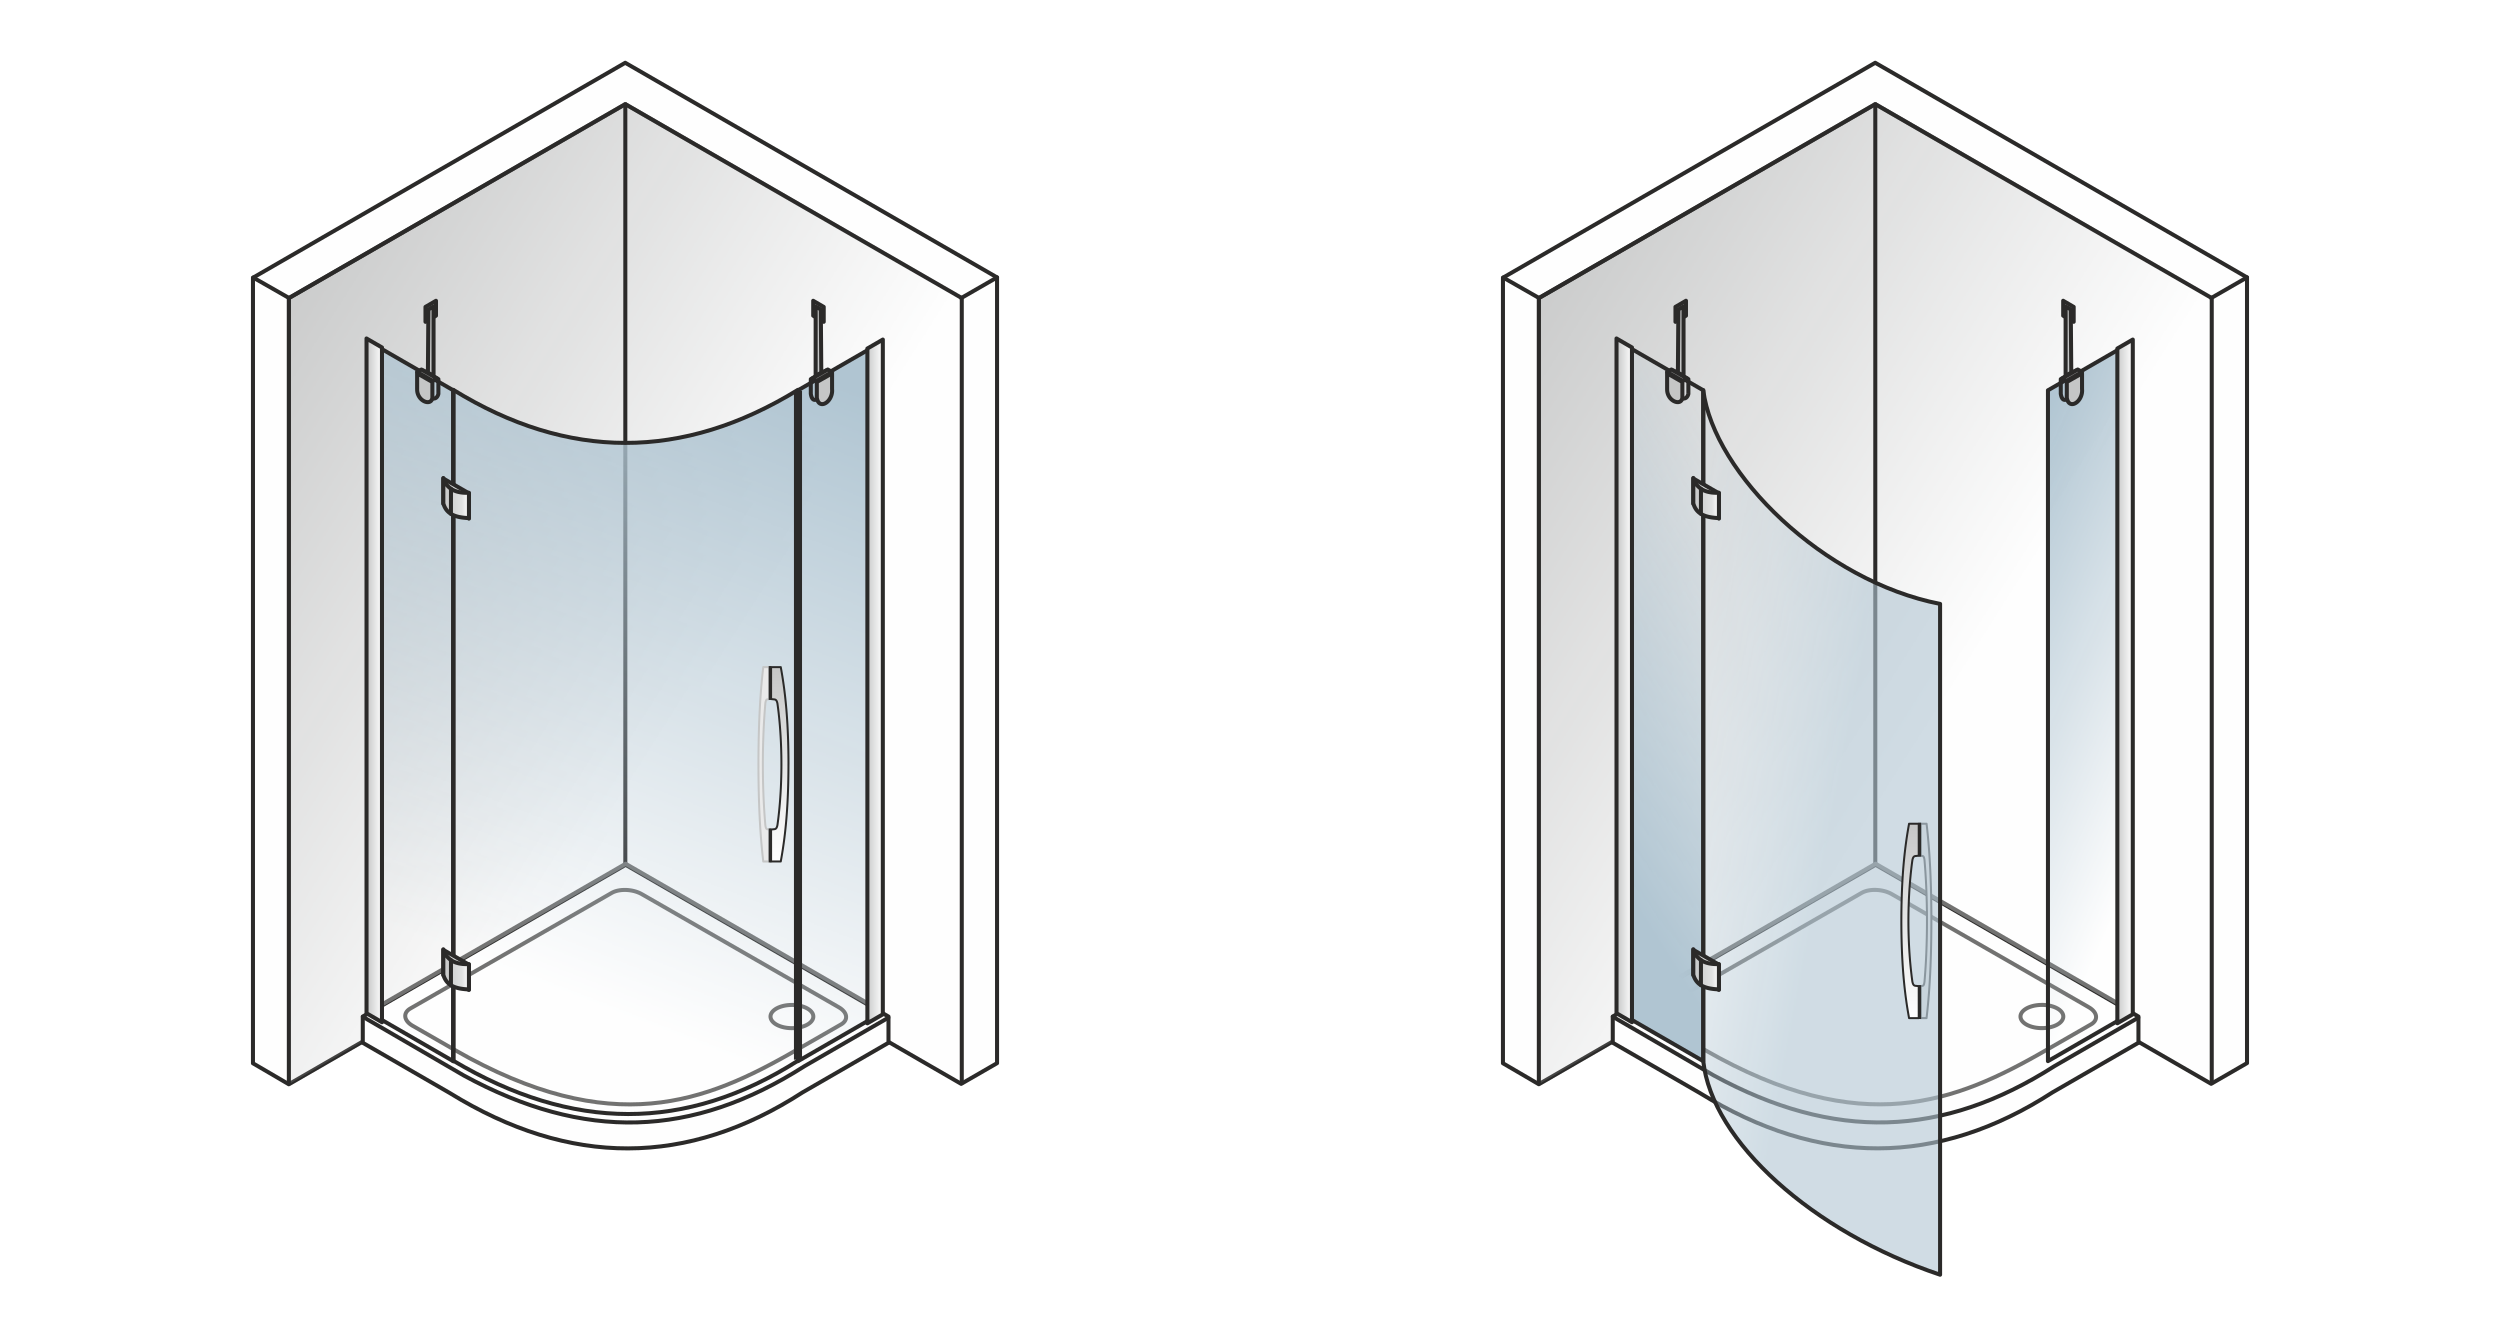 <svg xmlns="http://www.w3.org/2000/svg" xmlns:xlink="http://www.w3.org/1999/xlink" xml:space="preserve" width="2000" height="1070" style="shape-rendering:geometricPrecision;text-rendering:geometricPrecision;image-rendering:optimizeQuality;fill-rule:evenodd;clip-rule:evenodd" viewBox="0 0 2000 1069.55"><defs><linearGradient id="id20" gradientUnits="userSpaceOnUse" xlink:href="#id18" x1="1354.65" y1="398.61" x2="1375.13" y2="398.61"></linearGradient><linearGradient id="id33" gradientUnits="userSpaceOnUse" xlink:href="#id16" x1="615.75" y1="546.19" x2="616.23" y2="546.19"></linearGradient><linearGradient id="id32" gradientUnits="userSpaceOnUse" xlink:href="#id16" x1="615.75" y1="676.12" x2="616.23" y2="676.12"></linearGradient><linearGradient id="id31" gradientUnits="userSpaceOnUse" xlink:href="#id28" x1="1293.21" y1="544.05" x2="1305.57" y2="544.05"></linearGradient><linearGradient id="id30" gradientUnits="userSpaceOnUse" xlink:href="#id23" x1="1706.23" y1="544.91" x2="1693.87" y2="544.91"></linearGradient><linearGradient id="id29" gradientUnits="userSpaceOnUse" xlink:href="#id16" x1="1528.04" y1="658.76" x2="1528.04" y2="814.26"></linearGradient><linearGradient id="id28" gradientUnits="userSpaceOnUse" x1="293.22" y1="544.07" x2="305.58" y2="544.07"><stop offset="0" style="stop-opacity:1;stop-color:#c5c6c6"></stop><stop offset="1" style="stop-opacity:1;stop-color:#fefefe"></stop></linearGradient><linearGradient id="id27" gradientUnits="userSpaceOnUse" xlink:href="#id18" x1="354.66" y1="775.69" x2="375.14" y2="775.69"></linearGradient><linearGradient id="id26" gradientUnits="userSpaceOnUse" xlink:href="#id18" x1="354.66" y1="775.26" x2="375.14" y2="775.26"></linearGradient><linearGradient id="id16" gradientUnits="userSpaceOnUse" x1="1536.1" y1="671.49" x2="1535.63" y2="671.49"><stop offset="0" style="stop-opacity:1;stop-color:#c5c6c6"></stop><stop offset=".439" style="stop-opacity:1;stop-color:#e1e2e2"></stop><stop offset="1" style="stop-opacity:1;stop-color:#fefefe"></stop></linearGradient><linearGradient id="id17" gradientUnits="userSpaceOnUse" xlink:href="#id16" x1="1536.1" y1="801.42" x2="1535.63" y2="801.42"></linearGradient><linearGradient id="id18" gradientUnits="userSpaceOnUse" x1="1354.65" y1="398.18" x2="1375.13" y2="398.18"><stop offset="0" style="stop-opacity:1;stop-color:#c5c6c6"></stop><stop offset=".729" style="stop-opacity:1;stop-color:#e1e2e2"></stop><stop offset="1" style="stop-opacity:1;stop-color:#fefefe"></stop></linearGradient><linearGradient id="id19" gradientUnits="userSpaceOnUse" xlink:href="#id18" x1="1354.65" y1="775.23" x2="1375.13" y2="775.23"></linearGradient><linearGradient id="id25" gradientUnits="userSpaceOnUse" xlink:href="#id18" x1="354.66" y1="398.62" x2="375.14" y2="398.62"></linearGradient><linearGradient id="id21" gradientUnits="userSpaceOnUse" xlink:href="#id18" x1="1354.65" y1="775.66" x2="1375.13" y2="775.66"></linearGradient><linearGradient id="id22" gradientUnits="userSpaceOnUse" xlink:href="#id16" x1="623.82" y1="533.46" x2="623.82" y2="688.97"></linearGradient><linearGradient id="id23" gradientUnits="userSpaceOnUse" x1="706.26" y1="544.93" x2="693.9" y2="544.93"><stop offset="0" style="stop-opacity:1;stop-color:#fefefe"></stop><stop offset="1" style="stop-opacity:1;stop-color:#cacbcb"></stop></linearGradient><linearGradient id="id24" gradientUnits="userSpaceOnUse" xlink:href="#id18" x1="354.66" y1="398.2" x2="375.14" y2="398.2"></linearGradient><mask id="id0"><linearGradient id="id1" gradientUnits="userSpaceOnUse" x1="3.38" y1="495.77" x2="429.32" y2="766.43"><stop offset="0" style="stop-opacity:1;stop-color:white"></stop><stop offset="1" style="stop-opacity:0;stop-color:white"></stop></linearGradient><path style="fill:url(#id1)" d="M231.08 83.08h537.88v784.06H231.08z"></path></mask><mask id="id14"><linearGradient id="id15" gradientUnits="userSpaceOnUse" x1="1485.14" y1="553.34" x2="1283.61" y2="514.82"><stop offset="0" style="stop-opacity:.6;stop-color:white"></stop><stop offset=".431" style="stop-opacity:.302;stop-color:white"></stop><stop offset="1" style="stop-opacity:0;stop-color:white"></stop></linearGradient><path style="fill:url(#id15)" d="M1362.61 311.95h189.45v707.6h-189.45z"></path></mask><mask id="id12"><linearGradient id="id13" gradientUnits="userSpaceOnUse" x1="1597.22" y1="407.84" x2="1798.31" y2="499.14"><stop offset="0" style="stop-opacity:1;stop-color:white"></stop><stop offset="1" style="stop-opacity:0;stop-color:white"></stop></linearGradient><path style="fill:url(#id13)" d="M1638.37 272.47h67.1V849.1h-67.1z"></path></mask><mask id="id10"><linearGradient id="id11" gradientUnits="userSpaceOnUse" x1="1184.57" y1="527.79" x2="1421.86" y2="378.34"><stop offset="0" style="stop-opacity:1;stop-color:white"></stop><stop offset="1" style="stop-opacity:0;stop-color:white"></stop></linearGradient><path style="fill:url(#id11)" d="M1295.5 272.05h67.11v576.63h-67.11z"></path></mask><mask id="id8"><linearGradient id="id9" gradientUnits="userSpaceOnUse" x1="1000.25" y1="495.43" x2="1428.56" y2="768.18"><stop offset="0" style="stop-opacity:1;stop-color:white"></stop><stop offset="1" style="stop-opacity:0;stop-color:white"></stop></linearGradient><path style="fill:url(#id9)" d="M1229.24 81.24h541.53v787.7h-541.53z"></path></mask><mask id="id6"><linearGradient id="id7" gradientUnits="userSpaceOnUse" x1="1003.38" y1="495.75" x2="1429.3" y2="766.4"><stop offset="0" style="stop-opacity:1;stop-color:white"></stop><stop offset="1" style="stop-opacity:0;stop-color:white"></stop></linearGradient><path style="fill:url(#id7)" d="M1231.07 83.08h537.86V867.1h-537.86z"></path></mask><mask id="id4"><linearGradient id="id5" gradientUnits="userSpaceOnUse" x1="439.45" y1="217.02" x2="245.77" y2="716.51"><stop offset="0" style="stop-opacity:1;stop-color:white"></stop><stop offset="1" style="stop-opacity:0;stop-color:white"></stop></linearGradient><path style="fill:url(#id5)" d="M295.51 272.06H705.5v620.25H295.51z"></path></mask><mask id="id2"><linearGradient id="id3" gradientUnits="userSpaceOnUse" x1=".25" y1="495.45" x2="428.57" y2="768.21"><stop offset="0" style="stop-opacity:1;stop-color:white"></stop><stop offset="1" style="stop-opacity:0;stop-color:white"></stop></linearGradient><path style="fill:url(#id3)" d="M229.25 81.24H770.8v787.74H229.25z"></path></mask><style>.fil4{fill:none}.fil1{fill:#fefefe}.fil13{fill:#eaeaea}.fil3{fill:#c5c6c6}.fil6{fill:#b0c5d2}.fil14,.fil5{fill:#c5c6c6;fill-rule:nonzero}.fil5{fill:#727271}.fil16,.fil19,.fil2{fill:#2b2a29;fill-rule:nonzero}.fil19{fill:#4f4f4f}</style></defs><g id="OTVARANIE"><path style="fill:#fff" d="M0 0h2000v1069.55H0z"></path><g id="EXTRA_x0020_S5"><path class="fil1" d="m202.37 221.95-.01 628.46 28.69 16.78 269.21-155.46 268.7 155.14 28.68-16.56V221.72L500.2 50z"></path><path id="_1" class="fil2" d="m200.75 850.41.01-628.46h3.23l-.01 628.46-2.43 1.39-.8-1.39zm3.23 0c0 .89-.73 1.61-1.62 1.61-.89 0-1.61-.72-1.61-1.61h3.23zm26.26 18.17-28.69-16.78 1.63-2.79 28.69 16.78-.01 2.79h-1.62zm1.63-2.79a1.616 1.616 0 0 1-1.63 2.79l1.63-2.79zm269.19-152.66-269.2 155.45-1.61-2.79 269.2-155.46h1.61v2.8zm-1.61-2.8c.77-.44 1.76-.18 2.21.59.44.78.18 1.77-.6 2.21l-1.61-2.8zm268.7 157.93-268.7-155.13 1.61-2.8 268.7 155.14v2.79h-1.61zm1.61-2.79c.78.44 1.04 1.43.59 2.2-.44.78-1.43 1.04-2.2.59l1.61-2.79zm28.69-13.76-28.69 16.55-1.61-2.79 28.68-16.56 2.42 1.4-.8 1.4zm-1.62-2.8a1.62 1.62 0 0 1 2.21.59c.44.77.18 1.76-.59 2.21l-1.62-2.8zm2.42-627.19v628.59h-3.23V221.72l2.43-1.4.8 1.4zm-3.23 0c0-.89.73-1.61 1.62-1.61.89 0 1.61.72 1.61 1.61h-3.23zM501 48.6l297.45 171.72-1.62 2.8L499.39 51.4v-2.8H501zm-1.61 2.8a1.614 1.614 0 0 1 1.61-2.8l-1.61 2.8zM201.56 220.55 499.39 48.6l1.61 2.8-297.82 171.95-2.42-1.4.8-1.4zm1.62 2.8c-.77.44-1.76.18-2.21-.59-.44-.78-.18-1.77.59-2.21l1.62 2.8z"></path><path class="fil3" style="mask:url(#id0)" d="m231.09 867.14-.01-628.84L500.26 83.08l268.7 155.14v628.65l-268.7-155.14z"></path><path id="_1_0" class="fil2" style="mask:url(#id2)" d="m232.7 238.3.01 628.84h-3.24l-.01-628.84.81-1.4 2.43 1.4zm-3.24 0a1.62 1.62 0 1 1 3.24 0h-3.24zm271.6-153.82L231.89 239.7l-1.62-2.8L499.45 81.68h1.61v2.8zm-1.61-2.8c.77-.44 1.76-.18 2.21.6.44.77.18 1.76-.6 2.2l-1.61-2.8zm268.7 157.93L499.45 84.48l1.61-2.8 268.7 155.14.81 1.4-2.42 1.39zm1.61-2.79c.78.44 1.04 1.43.59 2.2-.44.78-1.43 1.04-2.2.59l1.61-2.79zm-2.42 630.05V238.22h3.23v628.65l-2.42 1.39-.81-1.39zm3.23 0c0 .89-.72 1.61-1.61 1.61-.9 0-1.62-.72-1.62-1.61h3.23zM501.06 710.33l268.7 155.14-1.61 2.79-268.7-155.13v-2.8h1.61zm-1.61 2.8a1.615 1.615 0 0 1 1.61-2.8l-1.61 2.8zM230.28 865.74l269.17-155.41 1.61 2.8-269.16 155.4-2.43-1.39.81-1.4zm1.62 2.79c-.77.45-1.76.18-2.21-.59-.44-.77-.18-1.76.59-2.2l1.62 2.79z"></path><path class="fil2" d="M498.64 83.08c0-.89.73-1.61 1.62-1.61.89 0 1.61.72 1.61 1.61h-3.23zm0 628.65V83.08h3.23v628.65h-3.23zm3.23 0c0 .89-.72 1.62-1.61 1.62-.89 0-1.62-.73-1.62-1.62h3.23zM796.83 220.32a1.62 1.62 0 0 1 2.21.6c.44.77.18 1.76-.6 2.2l-1.61-2.8zm-28.65 16.5 28.65-16.5 1.61 2.8-28.65 16.5-1.61-2.8zm1.61 2.8c-.77.44-1.76.17-2.2-.6-.45-.77-.18-1.76.59-2.2l1.61 2.8zM201.82 223.25a1.612 1.612 0 0 1-.61-2.2c.45-.78 1.43-1.05 2.21-.61l-1.6 2.81zm28.67 16.37-28.67-16.37 1.6-2.81 28.67 16.37-1.6 2.81zm1.6-2.81c.77.45 1.04 1.43.6 2.21-.44.77-1.43 1.04-2.2.6l1.6-2.81z"></path><path class="fil4" style="stroke:#2b2a29;stroke-width:3.23;stroke-linejoin:round;stroke-miterlimit:22.926" d="M231.09 867.14V238.22L500.26 83.08M769.42 867.14V238.22L500.26 83.08"></path><path class="fil1" d="M500.5 691.63 290.23 813.02v20.99l69.76 40.28c95.94 59.16 189.99 58.91 282.13-.64l68.66-39.64v-20.99L500.5 691.63z"></path><path id="_1_1" class="fil2" d="M289.42 811.62 499.7 690.23l1.61 2.8-210.27 121.39-2.43-1.4.81-1.4zm1.62 2.8c-.78.44-1.77.18-2.21-.59a1.62 1.62 0 0 1 .59-2.21l1.62 2.8zm-2.43 19.59v-20.99h3.23v20.99l-2.42 1.4-.81-1.4zm3.23 0c0 .89-.72 1.62-1.61 1.62-.89 0-1.62-.73-1.62-1.62h3.23zm67.34 41.68-69.76-40.28 1.62-2.8 69.76 40.28.04.02-1.66 2.78zm1.62-2.8c.77.44 1.03 1.43.59 2.2-.45.78-1.44 1.04-2.21.6l1.62-2.8zm280.52-.64 1.61 2.8.07-.04-8.68 5.43-8.7 5.09-8.71 4.74-8.73 4.39-8.74 4.04-8.75 3.69-8.76 3.34-8.78 3-8.79 2.64-8.8 2.3-8.82 1.95-8.82 1.59-8.85 1.25-8.85.9-8.86.54-8.88.2-8.88-.15-8.9-.51-8.9-.85-8.92-1.21-8.93-1.55-8.94-1.91-8.94-2.25-8.96-2.61-8.96-2.95-8.98-3.3-8.98-3.66-8.99-4-9-4.35-9.01-4.7-9.02-5.04-9.03-5.4 1.7-2.75 8.95 5.35 8.93 5 8.93 4.66 8.91 4.3 8.9 3.96 8.88 3.61 8.87 3.27 8.86 2.92 8.84 2.57 8.84 2.22 8.82 1.88 8.8 1.54 8.8 1.19 8.78.84 8.77.5 8.76.15 8.74-.19 8.74-.54 8.73-.89 8.71-1.23 8.71-1.57 8.69-1.92 8.69-2.27 8.67-2.61 8.67-2.95 8.66-3.31 8.65-3.65 8.64-3.99 8.63-4.35 8.62-4.69 8.61-5.03 8.61-5.39.07-.04zm-.07.04c.75-.48 1.75-.26 2.23.48.48.75.27 1.75-.48 2.24l-1.75-2.72zm70.34-36.88-68.66 39.64-1.61-2.8 68.65-39.64 2.43 1.4-.81 1.4zm-1.62-2.8c.78-.44 1.77-.18 2.21.59.45.77.18 1.76-.59 2.21l-1.62-2.8zm2.43-19.59v20.99h-3.23v-20.99l2.42-1.4.81 1.4zm-3.23 0c0-.89.72-1.62 1.61-1.62.89 0 1.62.73 1.62 1.62h-3.23zM501.31 690.23l210.28 121.39-1.62 2.8L499.7 693.03v-2.8h1.61zm-1.61 2.8a1.605 1.605 0 0 1-.59-2.2c.44-.78 1.43-1.04 2.2-.6l-1.61 2.8z"></path><path class="fil4" d="M500.5 691.63 295.51 809.97l67.11 38.75.94.53c96.67 57.03 184.12 56.47 273.58.17l1.25-.7 67.11-38.75-205-118.34z"></path><path class="fil1" d="m328.31 806.57 161.08-92.49c6.13-3.52 16.95-3.06 24.05 1.01l157.55 90.46c7.1 4.08 7.89 10.29 1.77 13.81l-36.36 20.87c-71.34 40.95-146.19 72.08-272.67-.54l-33.66-19.32c-7.1-4.08-7.89-10.29-1.76-13.8z"></path><path id="_1_2" class="fil5" d="M490.18 715.49 329.1 807.97l-1.58-2.81 161.08-92.48 1.58 2.81zm-1.58-2.81c.77-.44 1.74-.17 2.18.61.43.77.17 1.76-.6 2.2l-1.58-2.81zm25.63 1.01-1.58 2.81-.62-.35-.65-.32-.67-.31-.68-.28-.7-.27-.72-.25-.73-.23-.74-.21-.75-.19-.76-.16-.77-.15-.77-.13-.77-.1-.78-.09-.78-.06-.77-.05-.78-.02h-.77l-.76.02-.75.04-.74.07-.73.08-.72.1-.7.13-.69.14-.66.17-.65.19-.62.2-.6.23-.58.24-.54.27-.52.28-1.58-2.81.65-.36.69-.32.7-.3.72-.28.74-.24.77-.22.77-.19.79-.17.8-.15.82-.12.83-.09.83-.07.84-.05.85-.02h.86l.86.03.86.04.86.07.86.1.86.12.86.14.85.16.85.19.84.21.83.23.82.26.8.28.8.3.78.33.76.35.75.38.73.4zm0 0c.77.44 1.04 1.42.6 2.2-.44.77-1.41 1.05-2.18.61l1.58-2.81zm155.97 93.27L512.65 716.5l1.58-2.81 157.55 90.46-1.58 2.81zm1.58-2.81c.77.44 1.04 1.43.6 2.2-.43.78-1.41 1.05-2.18.61l1.58-2.81zm1.77 16.62-1.58-2.81.48-.3.44-.3.4-.31.36-.31.31-.32.28-.32.24-.32.21-.32.18-.32.14-.32.11-.32.08-.32.05-.32.03-.32v-.33l-.03-.34-.06-.34-.09-.35-.11-.35-.16-.37-.18-.37-.22-.37-.25-.38-.29-.38-.33-.39-.37-.38-.4-.38-.44-.39-.48-.37-.52-.37-.55-.36-.6-.36 1.58-2.81.71.42.66.43.63.45.59.47.55.48.52.49.48.51.45.52.4.53.36.54.33.55.28.57.24.57.19.59.15.59.1.6.05.6v.6l-.04.6-.1.6-.15.58-.2.58-.25.56-.29.54-.34.53-.39.51-.43.48-.46.47-.51.45-.55.42-.59.4-.62.39zm0 0c-.77.44-1.75.16-2.18-.61-.44-.78-.17-1.76.6-2.2l1.58 2.81zm-37.94 18.06 36.36-20.87 1.58 2.81-36.36 20.86-1.58-2.8zm1.58 2.8c-.76.44-1.74.17-2.18-.6-.43-.78-.16-1.76.6-2.2l1.58 2.8zm-274.25-.53 1.58-2.81 11.67 6.48 11.37 5.9 11.08 5.32 10.81 4.76 10.53 4.23 10.27 3.71 10.03 3.2 9.77 2.72 9.55 2.24 9.31 1.8 9.1 1.36 8.9.95 8.7.55 8.5.17 8.33-.2 8.16-.54 8-.87 7.85-1.19 7.71-1.48 7.58-1.76 7.45-2.03 7.34-2.27 7.24-2.5 7.13-2.71 7.05-2.91 6.98-3.08 6.9-3.25 6.84-3.39 6.8-3.52 6.74-3.63 6.72-3.72 6.68-3.8 1.58 2.8-6.71 3.82-6.74 3.74-6.79 3.65-6.84 3.55-6.9 3.42-6.97 3.27-7.04 3.12-7.13 2.94-7.23 2.74-7.32 2.53-7.45 2.31-7.56 2.05-7.69 1.79-7.83 1.5-7.98 1.21-8.13.89-8.29.55-8.47.2-8.65-.17-8.83-.56-9.03-.96-9.23-1.38-9.45-1.83-9.67-2.27-9.89-2.75-10.14-3.24-10.38-3.75-10.63-4.26-10.91-4.81-11.17-5.37-11.46-5.93-11.74-6.53zm0 0a1.617 1.617 0 0 1-.6-2.2c.43-.78 1.41-1.05 2.18-.61l-1.58 2.81zm-32.08-22.13 33.66 19.32-1.58 2.81-33.66-19.32 1.58-2.81zm-1.58 2.81c-.77-.44-1.03-1.43-.6-2.21.44-.77 1.41-1.04 2.18-.6l-1.58 2.81zm-1.76-16.62 1.58 2.81-.48.29-.44.31-.4.3-.36.32-.32.31-.28.32-.24.32-.2.32-.18.32-.14.32-.11.32-.08.32-.06.32-.02.33v.33l.03.33.06.35.08.34.12.36.15.36.19.37.22.38.25.38.29.38.33.38.36.39.41.38.44.38.48.38.51.37.56.36.59.36-1.58 2.81-.7-.42-.66-.44-.63-.45-.59-.47-.56-.47-.52-.49-.48-.51-.44-.52-.4-.53-.37-.54-.32-.56-.28-.56-.24-.58-.2-.58-.14-.6-.1-.6-.05-.59-.01-.61.05-.6.1-.59.15-.59.2-.57.25-.56.29-.55.34-.52.39-.51.42-.49.47-.47.51-.44.55-.43.59-.4.62-.38zm0 0c.77-.44 1.75-.17 2.18.61.44.77.17 1.76-.6 2.2l-1.58-2.81z"></path><path class="fil5" d="M652.27 813.02h-3.22l-.01-.33-.05-.33-.07-.32-.11-.32-.14-.33-.17-.33-.21-.33-.24-.33-.28-.33-.31-.33-.35-.33-.38-.32-.41-.32-.45-.31-.48-.3-.51-.29-.54-.28-.57-.27-.59-.25-.62-.24-.64-.22-.67-.21-.69-.19-.71-.18-.74-.15-.75-.14-.76-.12-.79-.1-.8-.07-.81-.06-.83-.03-.83-.02v-3.23l.92.02.92.03.9.07.89.08.87.11.86.13.84.16.82.17.81.2.78.22.77.24.74.26.72.28.71.29.67.32.65.34.63.35.59.38.57.39.54.41.51.43.48.45.44.47.41.5.37.51.34.53.29.55.24.57.19.59.14.61.09.62.03.63zm0 0a1.609 1.609 0 1 1-3.22 0h3.22zm-18.73 10.9v-3.23l.83-.01.83-.04.81-.06.8-.07.79-.1.76-.12.75-.14.74-.15.71-.18.69-.19.67-.21.64-.22.62-.24.6-.25.56-.27.54-.28.51-.29.48-.3.45-.31.41-.31.38-.33.35-.32.31-.33.28-.34.24-.33.21-.33.17-.33.14-.32.11-.33.07-.32.05-.33.01-.32h3.22l-.03.63-.09.61-.14.61-.19.59-.24.57-.29.55-.34.53-.37.52-.41.49-.44.47-.48.45-.51.43-.54.41-.57.4-.59.37-.63.35-.65.34-.68.32-.7.29-.72.28-.74.26-.77.24-.78.22-.81.2-.82.17-.84.16-.86.13-.87.11-.89.08-.9.07-.92.03-.92.02zm0 0c-.89 0-1.61-.73-1.61-1.62 0-.89.72-1.61 1.61-1.61v3.23zm-18.74-10.9h3.22l.02.32.04.33.08.32.11.33.13.32.18.33.2.33.24.33.28.34.32.33.34.32.38.33.42.31.44.31.48.3.51.29.54.28.57.27.59.25.62.24.65.22.67.21.69.19.71.18.73.15.75.14.77.12.78.1.8.07.82.06.82.04.84.01v3.23l-.93-.02-.91-.03-.9-.07-.89-.08-.87-.11-.86-.13-.84-.16-.83-.17-.8-.2-.79-.22-.76-.24-.75-.26-.72-.28-.7-.29-.67-.32-.66-.34-.62-.35-.6-.37-.57-.4-.54-.41-.51-.43-.47-.45-.45-.47-.41-.49-.37-.52-.33-.53-.29-.55-.24-.57-.2-.59-.14-.61-.09-.61-.03-.63zm0 0c0-.9.73-1.62 1.61-1.62.89 0 1.61.72 1.61 1.62h-3.22zm18.74-10.91v3.23l-.84.02-.82.03-.82.06-.8.07-.78.1-.77.12-.75.14-.73.15-.71.18-.69.19-.67.21-.65.22-.62.24-.59.25-.57.27-.54.28-.51.29-.48.3-.44.31-.42.32-.38.32-.35.33-.31.33-.28.33-.23.33-.21.33-.18.33-.13.33-.11.32-.08.32-.04.33-.02.33h-3.22l.03-.63.09-.62.14-.61.2-.59.24-.57.29-.55.33-.53.37-.51.41-.5.45-.47.47-.45.51-.43.54-.41.57-.39.6-.38.63-.35.65-.34.67-.32.7-.29.72-.28.75-.26.76-.24.79-.22.8-.2.83-.17.84-.16.86-.13.87-.11.89-.08.9-.07.91-.03.93-.02zm0 0c.89 0 1.61.73 1.61 1.62 0 .89-.72 1.61-1.61 1.61v-3.23z"></path><path class="fil4" d="M290.23 813.02 500.5 691.63l210.28 121.39-67 38.68c-93.32 63.36-182.97 65.39-286.02.31l-67.53-38.99z"></path><path class="fil5" d="M297.27 810c-.77.44-1.76.18-2.21-.59-.44-.77-.18-1.76.59-2.21l1.62 2.8zm204.05-117.82L297.27 810l-1.62-2.8L499.7 689.38h1.62v2.8zm-1.62-2.8a1.62 1.62 0 0 1 2.21.59c.44.77.18 1.76-.59 2.21l-1.62-2.8zm204.95 120.94L499.7 692.18l1.62-2.8 204.95 118.14-1.62 2.8zm1.62-2.8c.77.44 1.04 1.43.59 2.2-.45.77-1.43 1.04-2.21.6l1.62-2.8z"></path><path class="fil4" d="m290.3 813.23 80.66 46.9c96.41 52.58 182.74 50.01 272.56-7.37l67.09-38.78" style="stroke:#2b2a29;stroke-width:3.23;stroke-linecap:round;stroke-linejoin:round;stroke-miterlimit:22.926"></path><path class="fil6" style="mask:url(#id4)" d="M295.51 808.74V272.06l67.11 38.74v1.55c91.63 56.52 183.56 56.7 275.77 0v-1.55l67.11-38.74v536.68l-67.11 38.75v1.55c-88.57 57.9-180.52 57.48-275.77 0v-1.55l-67.11-38.75z"></path><path class="fil4" d="M295.51 809.97V273.29l67.11 38.73v536.7l-67.11-38.75zm342.88-497.95 67.11-38.73v536.68l-67.11 38.75v-536.7z" style="stroke:#2b2a29;stroke-width:3.23;stroke-linecap:round;stroke-linejoin:round;stroke-miterlimit:22.926"></path><path class="fil2" d="M361 312.02c0-.89.73-1.61 1.62-1.61.89 0 1.62.72 1.62 1.61H361zm0 536.69V312.02h3.24v536.69H361zm3.24 0a1.62 1.62 0 1 1-3.24 0h3.24zM661.39 297.7l-11.94 6.8-1.6-2.81 11.94-6.8 2.42 1.41-.82 1.4zm-1.6-2.81a1.62 1.62 0 0 1 2.21.61c.44.77.17 1.76-.61 2.2l-1.6-2.81zm-.81 13.16V296.3h3.23v11.75l-.02.22-3.21-.22zm3.23 0c0 .89-.73 1.62-1.62 1.62-.89 0-1.61-.73-1.61-1.62h3.23zm-15.18 6.8h3.23l-.01-.23.16.92.2.77.21.61.22.46.2.32.18.19.13.1.1.04.1.02h.14l.2-.03.28-.1.32-.16.37-.22.4-.3.43-.36.43-.41.44-.47.44-.51.43-.55.42-.58.41-.6.39-.63.37-.63.34-.64.32-.64.28-.63.25-.62.21-.59.17-.56.12-.52.08-.46 3.2.43-.12.69-.17.71-.21.71-.26.73-.3.74-.33.74-.36.74-.4.74-.42.73-.45.72-.47.7-.5.67-.51.65-.53.62-.55.58-.56.54-.58.49-.6.45-.63.38-.65.31-.69.23-.74.13-.77-.01-.77-.16-.73-.34-.66-.49-.55-.61-.47-.71-.38-.81-.32-.91-.26-1.01-.2-1.13-.02-.24zm.02.24c-.13-.88.48-1.7 1.36-1.83.88-.13 1.7.47 1.84 1.36l-3.2.47zm3.21-11.99v11.75h-3.23V303.1l.82-1.41 2.41 1.41zm-3.23 0c0-.9.73-1.62 1.62-1.62.89 0 1.61.72 1.61 1.62h-3.23z"></path><path class="fil3" d="m653.46 305.39 12.19-6.95V311c.98 10.07-10.53 17.5-12.19 6.95v-12.56z"></path><path id="_1_3" class="fil2" d="m666.45 299.84-12.19 6.95-1.6-2.81 12.19-6.95 2.42 1.41-.82 1.4zm-1.6-2.81a1.61 1.61 0 0 1 2.2.61 1.6 1.6 0 0 1-.6 2.2l-1.6-2.81zm-.81 13.97v-12.56h3.23V311l-3.23.16V311zm3.23 0c0 .89-.73 1.62-1.62 1.62-.89 0-1.61-.73-1.61-1.62h3.23zm-15.43 6.95h3.23l-.02-.25.16.81.2.7.23.58.24.47.26.38.26.28.25.21.26.15.26.1.28.06.31.02.33-.02.37-.07.4-.13.41-.18.44-.23.44-.3.44-.34.43-.4.43-.45.41-.5.39-.54.36-.58.33-.62.3-.65.26-.69.22-.71.17-.74.12-.76.07-.78.01-.8-.05-.81 3.22-.32.06 1.06-.01 1.04-.09 1.01-.16.98-.22.96-.28.92-.34.88-.38.85-.43.8-.48.76-.51.71-.55.67-.58.61-.61.56-.64.5-.66.44-.68.37-.71.31-.73.23-.75.14-.76.06-.76-.06-.76-.17-.74-.29-.69-.4-.63-.52-.57-.62-.49-.72-.42-.8-.34-.89-.28-.97-.21-1.06-.02-.25zm.02.25c-.14-.88.46-1.71 1.34-1.85.89-.14 1.71.46 1.85 1.35l-3.19.5zm3.21-12.81v12.56h-3.23v-12.56l.82-1.41 2.41 1.41zm-3.23 0c0-.89.72-1.62 1.62-1.62.89 0 1.61.73 1.61 1.62h-3.23z"></path><path class="fil3" d="m650.56 240.4 8.43 4.9v11.93l-8.43-4.9z"></path><path id="_1_4" class="fil2" d="m658.19 246.69-8.42-4.9 1.59-2.78 8.43 4.9.8 1.4-2.4 1.38zm1.6-2.78c.76.45 1.03 1.43.59 2.2a1.59 1.59 0 0 1-2.19.58l1.6-2.78zm-2.4 13.31v-11.93l3.2.02v11.93l-2.4 1.38-.8-1.4zm3.2.02c0 .89-.72 1.6-1.6 1.6-.88 0-1.6-.73-1.6-1.62l3.2.02zm-9.23-6.3 8.43 4.9-1.6 2.78-8.42-4.9-.81-1.4 2.4-1.38zm-1.59 2.78a1.616 1.616 0 0 1-.59-2.2c.44-.77 1.42-1.03 2.18-.58l-1.59 2.78zm2.39-13.31v11.93l-3.2-.02v-11.93l2.4-1.38.8 1.4zm-3.2-.02c0-.89.72-1.6 1.6-1.6.89 0 1.6.73 1.6 1.62l-3.2-.02z"></path><path class="fil3" d="m652.51 300.46 4.53-2.58-.4-50.54-4.12-2.37z"></path><path id="_1_5" class="fil2" d="m657.84 299.29-4.53 2.57-1.6-2.8 4.53-2.58 2.41 1.39-.81 1.42zm-1.6-2.81c.77-.44 1.76-.17 2.2.6.44.78.17 1.76-.6 2.21l-1.6-2.81zm2.02-49.16.39 50.55-3.23.03-.39-50.55 2.42-1.41.81 1.38zm-3.23.03c-.01-.89.71-1.62 1.6-1.63.89 0 1.62.71 1.63 1.6l-3.23.03zm-1.7-3.78 4.12 2.37-1.61 2.8-4.12-2.38-.81-1.39 2.42-1.4zm-1.61 2.79a1.617 1.617 0 0 1-.6-2.2 1.62 1.62 0 0 1 2.21-.59l-1.61 2.79zm-.82 54.1.01-55.49h3.23l-.01 55.49-.82 1.4-2.41-1.4zm3.23 0c0 .89-.72 1.62-1.62 1.62-.89 0-1.61-.73-1.61-1.62h3.23z"></path><path class="fil3" d="m665.71 297.34-12.48 7.15-3.58-1.93 12.57-7.16z"></path><path id="_1_6" class="fil2" d="m652.43 303.09 12.47-7.15 1.61 2.8-12.47 7.15-1.57.02-.04-2.82zm1.61 2.8c-.78.45-1.76.18-2.21-.59-.44-.78-.17-1.77.6-2.21l1.61 2.8zm-3.62-4.75 3.58 1.93-1.53 2.84-3.59-1.93-.03-2.82 1.57-.02zm-1.54 2.84c-.78-.42-1.08-1.4-.65-2.19.42-.78 1.4-1.08 2.19-.65l-1.54 2.84zm14.14-7.18-12.57 7.16-1.6-2.8 12.57-7.17h1.59l.01 2.81zm-1.6-2.81a1.61 1.61 0 0 1 2.2.61c.44.77.17 1.76-.6 2.2l-1.6-2.81zm3.5 4.76-3.49-1.94 1.58-2.82 3.48 1.94.02 2.81-1.59.01zm1.57-2.82c.78.43 1.06 1.41.63 2.19-.44.78-1.42 1.06-2.2.63l1.57-2.82z"></path><path class="fil4" d="M362.62 311.65c91.63 56.51 183.56 56.69 275.77 0v536.69c-89.91 57.09-180.52 56.67-275.77 0V311.65z" style="stroke:#2b2a29;stroke-width:3.23;stroke-linecap:round;stroke-linejoin:round;stroke-miterlimit:22.926"></path><path class="fil2" d="m337.97 297.7-.82-1.4 2.42-1.41 11.94 6.8-1.59 2.81-11.95-6.8zm1.6-2.81-1.6 2.81a1.62 1.62 0 0 1-.61-2.2 1.62 1.62 0 0 1 2.21-.61zm.81 13.16-3.22.19-.01-.19V296.3h3.23v11.75zm-3.23 0h3.23c0 .89-.72 1.62-1.61 1.62-.89 0-1.62-.73-1.62-1.62zm15.18 6.8-.05.39-.23.81-.29.75-.35.68-.4.63-.47.55-.52.48-.57.4-.62.31-.65.21-.66.12-.66.04-.67-.05-.65-.12-.64-.19-.63-.26-.61-.31-.59-.36-.57-.42-.57-.46-.53-.52-.52-.55-.5-.61-.47-.64-.44-.69-.42-.72-.39-.77-.35-.8-.31-.84-.27-.87-.24-.9-.19-.94-.14-.96 3.21-.38.12.79.15.77.19.73.22.71.26.68.28.64.31.61.32.57.35.54.36.49.38.46.38.41.39.38.4.32.39.28.38.24.37.19.35.14.33.1.31.06.28.02.26-.01.23-.05.21-.07.21-.1.2-.14.2-.19.21-.24.2-.31.2-.39.18-.47.16-.55-.05.38h3.23zm-.05.39-3.13-.77c.21-.87 1.09-1.4 1.95-1.18.87.21 1.4 1.09 1.18 1.95zm-3.18-12.14 2.41-1.41.82 1.41v11.75h-3.23V303.1zm3.23 0h-3.23c0-.9.72-1.62 1.62-1.62.89 0 1.61.72 1.61 1.62z"></path><path class="fil3" d="m345.9 305.39-12.19-6.95V311c-.26 9.75 11.37 14.1 12.19 6.95v-12.56z"></path><path id="_1_7" class="fil2" d="m332.91 299.84-.82-1.4 2.42-1.41 12.19 6.95-1.6 2.81-12.19-6.95zm1.6-2.81-1.6 2.81a1.617 1.617 0 0 1-.6-2.2 1.61 1.61 0 0 1 2.2-.61zm.82 13.97-.01.04-3.23-.04v-12.56h3.24V311zm-3.24 0h3.24c0 .89-.73 1.62-1.62 1.62-.89 0-1.62-.73-1.62-1.62zm15.43 6.95-.01.18-.14.81-.22.77-.31.7-.4.64-.47.56-.55.48-.6.38-.64.29-.67.2-.68.12-.69.03-.7-.04-.69-.11-.69-.17-.68-.23-.67-.29-.66-.34-.65-.4-.63-.45-.6-.5-.59-.55-.55-.61-.52-.65-.48-.7-.44-.74-.39-.79-.34-.83-.29-.88-.22-.91-.16-.96-.08-.98-.01-1.02 3.22.08.01.78.07.74.12.71.16.68.21.65.25.61.29.58.32.55.36.51.38.47.4.44.42.4.44.36.44.32.45.28.45.23.45.19.43.15.42.11.4.06.37.02.33-.02.3-.04.26-.08.23-.11.2-.12.18-.16.16-.19.15-.25.14-.31.11-.38.08-.46-.01.19h3.23zm-.01.18-3.21-.37c.1-.88.9-1.52 1.79-1.42.89.1 1.52.91 1.42 1.79zm-3.22-12.74 2.41-1.41.82 1.41v12.56h-3.23v-12.56zm3.23 0h-3.23c0-.89.72-1.62 1.61-1.62.9 0 1.62.73 1.62 1.62z"></path><g><path class="fil3" d="m348.8 240.4-8.43 4.9v11.93l8.43-4.9z"></path><path id="_1_8" class="fil2" d="m341.17 246.71-2.4-1.41.8-1.4 8.43-4.91 1.6 2.82-8.43 4.9zm-1.6-2.81 1.6 2.81c-.76.45-1.74.18-2.19-.6-.44-.77-.18-1.77.59-2.21zm2.41 13.33-.81 1.41-2.4-1.41V245.3l3.21.01v11.92zm-3.21 0h3.21c0 .9-.72 1.63-1.61 1.63-.88-.01-1.6-.73-1.6-1.63zm9.23-6.31 2.4 1.41-.8 1.4-8.43 4.91-1.6-2.81 8.43-4.91zm1.6 2.81-1.6-2.81c.76-.45 1.74-.18 2.19.6.44.77.18 1.77-.59 2.21zm-2.41-13.33.81-1.41 2.4 1.41v11.93l-3.21-.01V240.4zm3.21 0h-3.21c0-.9.72-1.62 1.61-1.62.88 0 1.6.73 1.6 1.62z"></path></g><g><path class="fil3" d="m346.85 300.46-4.53-2.58.4-50.54 4.12-2.37z"></path><path id="_1_9" class="fil2" d="m341.52 299.29-.81-1.42 2.41-1.39 4.53 2.58-1.6 2.8-4.53-2.57zm1.6-2.81-1.6 2.81a1.629 1.629 0 0 1-.6-2.21c.44-.77 1.43-1.04 2.2-.6zm-2.02-49.16.81-1.38 2.42 1.41-.39 50.55-3.23-.03.39-50.55zm3.23.03-3.23-.03c.01-.89.74-1.6 1.63-1.6.89.01 1.61.74 1.6 1.63zm1.7-3.78 2.42 1.4-.81 1.39-4.12 2.38-1.61-2.8 4.12-2.37zm1.61 2.79-1.61-2.79a1.62 1.62 0 0 1 2.21.59c.44.77.18 1.76-.6 2.2zm.82 54.1-2.41 1.4-.82-1.4-.01-55.49h3.23l.01 55.49zm-3.23 0h3.23c0 .89-.72 1.62-1.61 1.62-.89 0-1.62-.73-1.62-1.62z"></path></g><g><path class="fil3" d="m333.66 297.34 12.47 7.15 3.58-1.93-12.57-7.16z"></path><path id="_1_10" class="fil2" d="m346.93 303.09-.03 2.82-1.57-.02-12.48-7.15 1.61-2.8 12.47 7.15zm-1.6 2.8 1.6-2.8c.78.44 1.04 1.43.6 2.2a1.6 1.6 0 0 1-2.2.6zm3.62-4.75 1.56.02-.03 2.82-3.58 1.93-1.54-2.84 3.59-1.93zm1.53 2.84-1.53-2.84c.78-.43 1.76-.13 2.18.65.43.79.13 1.77-.65 2.19zm-14.14-7.18.02-2.81h1.58l12.57 7.17-1.6 2.8-12.57-7.16zm1.6-2.81-1.6 2.81a1.617 1.617 0 0 1 1.6-2.81zm-3.5 4.76-1.59-.01.02-2.81 3.49-1.94 1.57 2.82-3.49 1.94zm-1.57-2.82 1.57 2.82c-.78.43-1.76.15-2.2-.63a1.61 1.61 0 0 1 .63-2.19z"></path></g><g><path style="fill:url(#id28)" d="m293.22 270.59 12.36 7.17v539.8l-12.36-7.17z"></path><path id="_1_11" class="fil2" d="M304.77 279.17 292.41 272l1.62-2.82 12.36 7.16.81 1.42-2.43 1.41zm1.62-2.83c.78.45 1.04 1.45.59 2.23a1.62 1.62 0 0 1-2.21.6l1.62-2.83zm-2.43 541.22v-539.8h3.24v539.8l-2.43 1.41-.81-1.41zm3.24 0c0 .9-.73 1.63-1.62 1.63-.9 0-1.62-.73-1.62-1.63h3.24zm-13.17-8.58 12.36 7.17-1.62 2.82-12.36-7.17-.81-1.41 2.43-1.41zm-1.62 2.82a1.625 1.625 0 1 1 1.62-2.82l-1.62 2.82zm2.43-541.21v539.8h-3.24v-539.8l2.43-1.41.81 1.41zm-3.24 0c0-.9.72-1.63 1.62-1.63.89 0 1.62.73 1.62 1.63h-3.24z"></path></g><g><path style="fill:url(#id23)" d="m706.26 271.44-12.36 7.17v539.8l12.36-7.16z"></path><path id="_1_12" class="fil2" d="m694.71 280.02-2.43-1.41.81-1.41 12.36-7.17 1.62 2.82-12.36 7.17zm-1.62-2.82 1.62 2.82c-.77.45-1.77.18-2.22-.59-.44-.78-.18-1.78.6-2.23zm2.43 541.21-.81 1.41-2.43-1.41v-539.8h3.24v539.8zm-3.24 0h3.24c0 .9-.73 1.63-1.62 1.63-.9 0-1.62-.73-1.62-1.63zm13.17-8.57 2.43 1.41-.81 1.41-12.36 7.16-1.62-2.82 12.36-7.16zm1.62 2.82-1.62-2.82c.77-.45 1.77-.19 2.21.59.45.78.18 1.78-.59 2.23zm-2.43-541.22.81-1.41 2.43 1.41v539.81h-3.24V271.44zm3.24 0h-3.24a1.62 1.62 0 1 1 3.24 0z"></path></g><g><path style="fill:url(#id25)" d="m354.66 382.58 20.48 11.83v20.25l-20.48-11.83z"></path><path id="_1_13" class="fil2" d="m374.35 395.8-20.48-11.82 1.58-2.79 20.49 11.83.81 1.41-2.4 1.37zm1.59-2.78c.77.45 1.04 1.43.6 2.2a1.59 1.59 0 0 1-2.19.58l1.59-2.78zm-2.4 21.62V394.4l3.21.03v20.24l-2.4 1.38-.81-1.41zm3.21.03c0 .89-.72 1.61-1.61 1.6a1.63 1.63 0 0 1-1.6-1.63l3.21.03zm-21.3-13.23 20.49 11.83-1.59 2.78-20.48-11.82-.82-1.41 2.4-1.38zm-1.58 2.79c-.77-.45-1.04-1.44-.61-2.2.44-.77 1.42-1.04 2.19-.59l-1.58 2.79zm2.4-21.63v20.25l-3.22-.03v-20.25l2.4-1.38.82 1.41zm-3.22-.03c0-.89.72-1.6 1.61-1.59.89 0 1.61.73 1.61 1.62l-3.22-.03z"></path><path d="M354.66 382.16c2.69 8.66 9.81 12.28 20.48 11.83v20.24c-9.83-.35-18.06-2.63-20.48-11.82v-20.25z" style="fill:url(#id24)"></path><path id="_1_14" class="fil2" d="m376.75 394-3.21-.03 1.69 1.62-1.03.04h-1.01l-.99-.02-.97-.04-.95-.07-.93-.1-.92-.12-.89-.15-.87-.18-.86-.2-.83-.24-.81-.26-.79-.3-.77-.32-.75-.35-.72-.39-.7-.41-.68-.45-.66-.47-.62-.51-.6-.54-.58-.57-.54-.6-.52-.63-.49-.66-.47-.69-.43-.72-.4-.74-.38-.78-.34-.8-.32-.84-.28-.86 3.06-.93.25.74.26.7.29.68.31.64.34.61.35.59.37.56.39.53.42.5.44.48.45.46.48.42.5.41.53.38.54.36.57.34.59.31.62.29.64.27.66.24.69.23.72.2.73.18.77.15.78.14.81.11.84.08.86.07.88.04.91.01h.93l.95-.03 1.69 1.62zm-1.69-1.62c.89-.04 1.64.65 1.69 1.54.04.89-.64 1.64-1.52 1.67l-.17-3.21zm-1.52 21.84v-20.25l3.21.03v20.25l-1.65 1.59-1.56-1.62zm3.21.03c0 .89-.72 1.6-1.61 1.59-.88-.01-1.6-.73-1.6-1.62l3.21.03zm-23.7-11.86 3.22.03-.06-.41.22.76.25.73.28.68.3.64.33.61.35.57.38.54.4.51.43.48.45.46.47.42.5.41.53.37.55.36.57.33.59.31.63.29.64.27.67.24.69.23.71.21.73.19.76.17.77.15.79.14.81.12.83.11.84.09.85.07.88.07.88.05.9.03-.09 3.22-.94-.04-.93-.05-.92-.07-.91-.08-.9-.09-.9-.12-.88-.13-.86-.15-.86-.17-.84-.19-.83-.22-.81-.23-.8-.27-.79-.29-.76-.32-.74-.34-.73-.38-.71-.41-.68-.44-.66-.48-.64-.51-.61-.55-.58-.58-.55-.62-.52-.66-.48-.69-.45-.74-.42-.77-.38-.8-.34-.85-.31-.88-.26-.92-.06-.41zm.06.41c-.23-.86.28-1.74 1.14-1.95.86-.22 1.74.3 1.96 1.16l-3.1.79zm3.16-20.63v20.25l-3.22-.03v-20.25l3.14-.45.08.48zm-3.22-.03c0-.89.72-1.6 1.61-1.59.89.01 1.61.74 1.61 1.62l-3.22-.03z"></path><path class="fil4" style="stroke:#2b2a29;stroke-width:3.23;stroke-linecap:round;stroke-linejoin:round;stroke-miterlimit:22.926" d="m360.74 410.79.04-19.95"></path><g><path style="fill:url(#id27)" d="m354.66 759.65 20.48 11.83v20.25l-20.48-11.83z"></path><path id="_1_15" class="fil2" d="m374.35 772.87-20.48-11.82 1.58-2.79 20.49 11.83.81 1.41-2.4 1.37zm1.59-2.78c.77.44 1.04 1.43.6 2.2a1.59 1.59 0 0 1-2.19.58l1.59-2.78zm-2.4 21.62v-20.24l3.21.03v20.24l-2.4 1.38-.81-1.41zm3.21.03c0 .89-.72 1.61-1.61 1.6a1.63 1.63 0 0 1-1.6-1.63l3.21.03zm-21.3-13.23 20.49 11.83-1.59 2.78-20.48-11.83-.82-1.4 2.4-1.38zm-1.58 2.78a1.63 1.63 0 0 1-.61-2.2 1.59 1.59 0 0 1 2.19-.58l-1.58 2.78zm2.4-21.62v20.25l-3.22-.03v-20.25l2.4-1.38.82 1.41zm-3.22-.03c0-.89.72-1.61 1.61-1.6.89.01 1.61.74 1.61 1.63l-3.22-.03z"></path><path d="M354.66 759.23c2.69 8.66 9.81 12.27 20.48 11.82v20.25c-9.83-.35-18.06-2.63-20.48-11.83v-20.24z" style="fill:url(#id26)"></path><path id="_1_16" class="fil2" d="m376.75 771.07-3.21-.03 1.69 1.62-1.03.03-1.01.01-.99-.02-.97-.04-.95-.07-.93-.1-.92-.12-.89-.15-.87-.18-.86-.21-.83-.23-.81-.26-.79-.3-.77-.32-.75-.35-.72-.39-.7-.41-.68-.45-.66-.48-.62-.5-.6-.54-.58-.57-.54-.6-.52-.63-.49-.66-.47-.69-.43-.72-.4-.75-.38-.77-.34-.81-.32-.83-.28-.86 3.06-.93.25.74.26.7.29.67.31.65.34.61.35.59.37.56.39.53.42.5.44.48.45.45.48.43.5.41.53.38.54.36.57.34.59.31.62.29.64.27.66.24.69.23.72.2.73.18.77.15.78.13.81.11.84.09.86.06.88.04.91.02.93-.01.95-.02 1.69 1.62zm-1.69-1.62c.89-.04 1.64.65 1.69 1.54.04.88-.64 1.64-1.52 1.67l-.17-3.21zm-1.52 21.84v-20.25l3.21.03v20.25l-1.65 1.59-1.56-1.62zm3.21.03c0 .88-.72 1.6-1.61 1.59-.88-.01-1.6-.74-1.6-1.62l3.21.03zm-23.7-11.86 3.22.03-.06-.41.22.76.25.72.28.69.3.64.33.61.35.57.38.54.4.51.43.48.45.45.47.43.5.4.53.38.55.36.57.33.59.31.63.29.64.26.67.25.69.23.71.21.73.19.76.17.77.15.79.14.81.12.83.11.84.09.85.07.88.06.88.05.9.04-.09 3.22-.94-.04-.93-.05-.92-.07-.91-.08-.9-.1-.9-.11-.88-.13-.86-.15-.86-.17-.84-.19-.83-.22-.81-.24-.8-.26-.79-.29-.76-.32-.74-.34-.73-.38-.71-.41-.68-.44-.66-.48-.64-.51-.61-.55-.58-.58-.55-.62-.52-.66-.48-.7-.45-.73-.42-.77-.38-.8-.34-.85-.31-.88-.26-.92-.06-.41zm.06.41c-.23-.86.28-1.74 1.14-1.96.86-.21 1.74.31 1.96 1.17l-3.1.79zm3.16-20.63v20.25l-3.22-.03v-20.25l3.14-.45.08.48zm-3.22-.03c0-.89.72-1.6 1.61-1.59.89 0 1.61.73 1.61 1.62l-3.22-.03z"></path><path class="fil4" style="stroke:#2b2a29;stroke-width:3.23;stroke-linecap:round;stroke-linejoin:round;stroke-miterlimit:22.926" d="m360.74 787.86.04-19.95"></path></g></g><g><path class="fil13" d="M616.13 688.84h-.3V663.4h.3z"></path><path id="_1_17" class="fil14" d="M615.83 688.02h.3v1.64h-.3l-.81-.82.81-.82zm0 1.64h-.81v-.82l.81.82zm.81-26.26v25.44h-1.62V663.4l.81-.82.81.82zm-1.62 0v-.82h.81l-.81.82zm1.11.83h-.3v-1.65h.3l.8.82-.8.83zm0-1.65h.8v.82l-.8-.82zm-.81 26.26V663.4h1.61v25.44l-.8.82-.81-.82zm1.61 0v.82h-.8l.8-.82z"></path><path class="fil13" d="M616.13 558.91h-.3v-25.44h.3z"></path><path id="_1_18" class="fil14" d="M615.83 558.09h.3v1.64h-.3l-.81-.82.81-.82zm0 1.64h-.81v-.82l.81.82zm.81-26.26v25.44h-1.62v-25.44l.81-.82.81.82zm-1.62 0v-.82h.81l-.81.82zm1.11.83h-.3v-1.65h.3l.8.82-.8.83zm0-1.65h.8v.82l-.8-.82zm-.81 26.26v-25.44h1.61v25.44l-.8.82-.81-.82zm1.61 0v.82h-.8l.8-.82z"></path><g><path class="fil13" d="M606.75 611.21c.03 25.92.84 51.84 3.85 77.76h4.83v-25.56l-1.52-.27c-.97-.07-1.36-1.08-1.66-3.35-1.31-15.15-1.97-31.86-1.98-48.58.01-16.72.67-33.43 1.98-48.58.3-2.27.69-3.28 1.66-3.35l1.52-.26v-25.56h-4.83c-3.01 25.91-3.82 51.83-3.85 77.75z"></path><path id="_1_19" class="fil14" d="m610.6 689.78-.8-.72-.27-2.43-.27-2.44-.25-2.43-.24-2.44-.23-2.43-.21-2.43-.21-2.44-.19-2.43-.18-2.43-.18-2.44-.16-2.43-.15-2.43-.14-2.44-.13-2.43-.12-2.43-.12-2.43-.1-2.44-.1-2.43-.09-2.43-.08-2.44-.07-2.43-.07-2.43-.05-2.43-.06-2.43-.04-2.44-.04-2.43-.03-2.43-.03-2.43-.02-2.43-.01-2.43-.01-2.44-.01-2.43h1.62v2.43l.01 2.43.02 2.42.02 2.43.03 2.43.03 2.43.04 2.43.04 2.42.05 2.43.06 2.43.06 2.43.08 2.42.08 2.43.08 2.43.1 2.42.1 2.43.12 2.43.12 2.43.13 2.42.14 2.43.15 2.42.17 2.43.17 2.43.18 2.42.19 2.43.21 2.43.21 2.42.23 2.43.24 2.42.25 2.43.26 2.43.28 2.42-.81-.72v1.63zm-.8-.72 1.61-.19c.05.45-.27.85-.71.91a.817.817 0 0 1-.9-.72zm5.63-.91.81.82-.81.81h-4.83v-1.63h4.83zm0 1.63v-1.63c.45 0 .81.37.81.82 0 .45-.36.81-.81.81zm-.81-26.37.95-.81.67.81v25.56h-1.62v-25.56zm1.62 0h-1.62c0-.45.37-.82.81-.82.45 0 .81.37.81.82zm-2.47.53.2-1.61.08.01 1.52.26-.28 1.61-1.52-.27zm.28-1.6-.28 1.6a.814.814 0 0 1-.65-.94c.08-.45.49-.74.93-.66zm-.99-2.62-.01-.04.03.2.03.2.03.19.03.18.03.17.03.16.03.15.03.15.03.14.03.13.04.12.03.11.04.11.03.09.04.09.03.07.03.07.04.06.03.05.03.04.03.04.02.02.03.03.01.02.02.01.02.01h.01l.02.01.03.01.02.01h.03l.04.01-.11 1.62-.14-.01-.14-.03-.14-.03-.14-.05-.13-.05-.13-.07-.13-.08-.12-.08-.11-.1-.1-.1-.1-.1-.09-.11-.08-.12-.07-.12-.07-.13-.07-.13-.06-.13-.05-.14-.06-.14-.04-.15-.05-.15-.04-.16-.05-.16-.04-.17-.03-.17-.04-.18-.03-.18-.04-.19-.03-.2-.03-.2-.03-.21-.03-.21v-.04l1.61-.14zm-.01-.04-1.6.22c-.06-.45.25-.86.7-.92.44-.06.84.26.9.7zm-1.97-48.47v1.57l.01 1.56.01 1.57.02 1.56.01 1.56.03 1.56.02 1.56.03 1.56.03 1.55.04 1.56.04 1.55.04 1.54.05 1.54.06 1.54.05 1.54.06 1.53.07 1.52.06 1.52.07 1.52.08 1.51.08 1.51.08 1.49.09 1.49.09 1.49.09 1.48.1 1.47.1 1.46.11 1.46.11 1.45.11 1.44.12 1.43.12 1.42-1.61.14-.12-1.43-.12-1.43-.11-1.45-.11-1.45-.11-1.46-.1-1.47-.1-1.48-.09-1.48-.1-1.49-.08-1.49-.09-1.51-.07-1.51-.08-1.51-.07-1.52-.07-1.53-.06-1.53-.06-1.53-.06-1.54-.05-1.54-.05-1.55-.04-1.55-.05-1.55-.03-1.56-.03-1.56-.03-1.56-.03-1.56-.02-1.57-.02-1.56-.01-1.57-.01-1.57-.01-1.57v-1.57h1.61zm0 0h-1.61a.805.805 0 1 1 1.61 0zm1.97-48.47.01-.04-.12 1.42-.12 1.44-.11 1.44-.11 1.44-.11 1.46-.1 1.46-.1 1.47-.09 1.48-.09 1.49-.09 1.49-.08 1.5-.08 1.5-.08 1.51-.07 1.52-.06 1.52-.07 1.52-.06 1.53-.05 1.54-.06 1.54-.05 1.54-.04 1.55-.04 1.54-.04 1.56-.03 1.55-.03 1.56-.02 1.56-.03 1.56-.01 1.56-.02 1.56-.01 1.57-.01 1.57v1.56h-1.61v-1.57l.01-1.57.01-1.57.01-1.56.02-1.57.02-1.57.03-1.56.03-1.56.03-1.56.03-1.56.05-1.55.04-1.55.05-1.55.05-1.54.06-1.54.06-1.53.06-1.53.07-1.53.07-1.52.08-1.51.07-1.51.09-1.5.08-1.5.1-1.49.09-1.48.1-1.48.1-1.47.11-1.46.11-1.45.11-1.45.12-1.43.12-1.43v-.04l1.6.22zm.01-.04-1.61-.14a.8.8 0 0 1 .87-.74c.45.04.77.44.74.88zm.99-2.61-.08.01h-.04l-.03.01h-.02l-.03.01-.02.01-.01.01h-.02l-.02.02-.01.01-.03.03-.02.03-.03.03-.03.04-.03.05-.04.06-.03.07-.03.08-.04.08-.03.1-.04.1-.03.11-.04.13-.03.12-.03.14-.03.15-.03.15-.03.16-.03.17-.03.18-.03.19-.03.2-.03.2-1.6-.22.03-.21.03-.21.03-.2.03-.2.04-.19.03-.18.04-.18.03-.17.04-.17.05-.16.04-.16.05-.15.04-.14.06-.15.05-.13.06-.14.07-.13.07-.13.07-.12.08-.11.09-.12.1-.1.1-.1.11-.1.12-.08.13-.08.13-.07.13-.05.14-.05.14-.03.14-.02.14-.02-.09.01.28 1.61zm-.08.01-.11-1.63c.44-.03.83.31.86.76.03.45-.31.84-.75.87zm1.32-1.89.95.81-.67.8-1.52.27-.28-1.61 1.52-.27zm.28 1.61-.28-1.61c.44-.07.86.22.94.66.07.45-.22.87-.66.95zm-.95-26.36.81-.82.81.82v25.56h-1.62v-25.56zm1.62 0h-1.62c0-.45.37-.82.81-.82.45 0 .81.37.81.82zm-5.64.81-.8-.91.8-.72h4.83v1.63h-4.83zm0-1.63v1.63c-.44 0-.8-.36-.8-.81 0-.45.36-.82.8-.82zm-4.66 78.57.01-2.43.01-2.43.01-2.43.02-2.44.03-2.43.03-2.43.04-2.43.04-2.44.06-2.43.05-2.43.07-2.43.07-2.43.08-2.44.09-2.43.1-2.43.1-2.43.12-2.44.12-2.43.13-2.43.14-2.44.15-2.43.16-2.43.18-2.44.18-2.43.19-2.43.21-2.44.21-2.43.23-2.43.24-2.44.25-2.43.27-2.44.27-2.43 1.61.19-.28 2.43-.26 2.42-.25 2.43-.24 2.42-.23 2.43-.21 2.43-.21 2.42-.19 2.43-.18 2.42-.17 2.43-.17 2.43-.15 2.42-.14 2.43-.13 2.43-.12 2.42-.12 2.43-.1 2.43-.1 2.42-.08 2.43-.08 2.43-.08 2.43-.06 2.42-.06 2.43-.05 2.43-.04 2.43-.04 2.42-.03 2.43-.03 2.43-.02 2.43-.02 2.43-.01 2.42v2.43h-1.62zm0 0h1.62c0 .45-.36.82-.81.82-.45 0-.81-.37-.81-.82z"></path></g></g><g><path style="fill:url(#id32)" d="M615.75 688.84h.48V663.4h-.48z"></path><path id="_1_20" class="fil16" d="m616.23 688.01.81.83-.81.83h-.48v-1.66h.48zm.81.83v.83h-.81l.81-.83zm-1.62-25.44.81-.83.81.83v25.44h-1.62V663.4zm.81-.83h.81v.83l-.81-.83zm-.48 1.67-.8-.84.8-.83h.48v1.67h-.48zm-.8-.84v-.83h.8l-.8.83zm1.61 25.44-.81.83-.8-.83V663.4h1.61v25.44zm-.81.83h-.8v-.83l.8.83z"></path><path style="fill:url(#id33)" d="M615.75 558.91h.48v-25.44h-.48z"></path><path id="_1_21" class="fil16" d="m616.23 558.08.81.83-.81.83h-.48v-1.66h.48zm.81.83v.83h-.81l.81-.83zm-1.62-25.44.81-.83.81.83v25.44h-1.62v-25.44zm.81-.83h.81v.83l-.81-.83zm-.48 1.67-.8-.84.8-.83h.48v1.67h-.48zm-.8-.84v-.83h.8l-.8.83zm1.61 25.44-.81.83-.8-.83v-25.44h1.61v25.44zm-.81.83h-.8v-.83l.8.83z"></path><g><path d="M630.77 611.21c-.05 25.92-1.34 51.84-6.17 77.76h-7.73v-25.56l2.43-.27c1.55-.07 2.18-1.08 2.66-3.35 2.1-15.15 3.15-31.86 3.17-48.58-.02-16.72-1.07-33.43-3.17-48.58-.48-2.27-1.11-3.28-2.66-3.35l-2.43-.26v-25.56h7.73c4.83 25.91 6.12 51.83 6.17 77.75z" style="fill:url(#id22)"></path><path id="_1_22" class="fil16" d="M624.6 689.77v-1.61l-.8.66.45-2.42.42-2.43.4-2.42.38-2.42.36-2.43.35-2.42.33-2.43.3-2.42.3-2.42.27-2.43.26-2.42.24-2.43.23-2.42.21-2.43.19-2.42.18-2.43.17-2.42.15-2.43.15-2.42.12-2.43.12-2.43.1-2.42.1-2.43.08-2.43.07-2.42.06-2.43.05-2.43.04-2.42.04-2.43.02-2.43.02-2.42v-2.43h1.62l-.01 2.43-.01 2.44-.03 2.43-.03 2.43-.04 2.43-.05 2.44-.06 2.43-.08 2.43-.08 2.44-.09 2.43-.11 2.44-.11 2.43-.13 2.43-.14 2.44-.16 2.43-.17 2.44-.18 2.43-.19 2.43-.22 2.44-.22 2.44-.25 2.43-.25 2.43-.28 2.44-.29 2.44-.31 2.43-.33 2.44-.35 2.43-.36 2.44-.39 2.43-.4 2.44-.42 2.44-.45 2.43-.79.66zm.79-.66c-.08.44-.5.73-.94.65a.817.817 0 0 1-.65-.94l1.59.29zm-8.52-.95h7.73v1.61h-7.73l-.81-.8.81-.81zm0 1.61a.805.805 0 1 1 0-1.61v1.61zm.8-26.36v25.56h-1.61v-25.56l.72-.8.89.8zm-1.61 0a.805.805 0 1 1 1.61 0h-1.61zm3.33.53-2.43.26-.18-1.59 2.43-.27h.05l.13 1.6zm-.18-1.6c.44-.05.84.27.89.71.05.44-.27.84-.71.89l-.18-1.6zm1.95-2.66 1.6.22-.01.05-.05.22-.05.22-.05.2-.05.2-.05.2-.06.18-.06.19-.06.18-.07.17-.06.16-.08.17-.08.16-.08.15-.08.14-.09.14-.1.14-.11.14-.11.12-.11.12-.13.11-.14.11-.13.09-.14.09-.15.08-.15.07-.17.06-.16.05-.16.04-.17.03-.17.03-.17.02-.18.01-.07-1.6.11-.01.11-.01.09-.02.08-.01.09-.02.07-.03.07-.02.06-.03.06-.04.06-.03.06-.04.05-.04.05-.05.06-.06.05-.06.06-.06.05-.07.05-.09.05-.09.06-.1.05-.1.05-.11.05-.13.05-.13.05-.14.05-.15.05-.16.04-.16.05-.18.04-.18.05-.2.04-.19-.01.05zm.01-.05c.09-.44.52-.72.96-.63.43.09.71.52.62.95l-1.58-.32zm3.15-48.42h1.62l-.01 1.57-.01 1.57-.02 1.57-.02 1.57-.03 1.57-.03 1.56-.04 1.57-.05 1.56-.05 1.56-.06 1.56-.07 1.55-.07 1.55-.08 1.55-.08 1.55-.09 1.54-.1 1.53-.1 1.53-.11 1.53-.11 1.52-.12 1.52-.13 1.51-.13 1.5-.14 1.5-.15 1.49-.15 1.48-.16 1.48-.16 1.47-.17 1.46-.17 1.46-.19 1.44-.19 1.44-.19 1.43-1.6-.22.19-1.42.19-1.43.18-1.44.18-1.44.17-1.46.16-1.46.16-1.47.15-1.48.14-1.48.14-1.49.13-1.5.13-1.5.12-1.51.11-1.52.11-1.52.1-1.52.1-1.53.09-1.53.08-1.54.08-1.54.07-1.55.06-1.55.06-1.55.06-1.55.04-1.56.04-1.55.04-1.56.03-1.57.02-1.56.02-1.56.01-1.57v-1.56zm0 0c0-.44.36-.8.81-.8.45 0 .81.36.81.8h-1.62zm-3.15-48.41 1.58-.33.01.05.19 1.43.19 1.44.19 1.44.17 1.46.17 1.46.16 1.47.16 1.48.15 1.48.15 1.49.14 1.5.13 1.5.13 1.51.12 1.52.11 1.52.11 1.53.1 1.53.1 1.53.09 1.54.08 1.55.08 1.55.07 1.55.07 1.55.06 1.56.05 1.56.05 1.56.04 1.57.03 1.56.03 1.57.02 1.57.02 1.57.01 1.57.01 1.57h-1.62v-1.56l-.01-1.57-.02-1.56-.02-1.56-.03-1.56-.04-1.56-.04-1.56-.04-1.56-.06-1.55-.06-1.55-.06-1.55-.07-1.55-.08-1.54-.08-1.54-.09-1.53-.1-1.53-.1-1.52-.11-1.52-.11-1.52-.12-1.51-.13-1.5-.13-1.5-.14-1.49-.14-1.48-.15-1.48-.16-1.47-.16-1.46-.17-1.45-.18-1.45-.18-1.44-.19-1.43-.19-1.42.01.06zm-.01-.06a.8.8 0 0 1 .69-.9c.44-.06.85.24.91.68l-1.6.22zm-1.95-2.66.18-1.59-.06-.01.18.01.17.02.17.03.17.03.16.04.16.05.17.07.15.07.15.07.14.09.13.1.14.1.13.12.11.11.11.13.11.13.1.14.09.14.08.14.08.15.08.16.08.17.06.16.07.18.06.18.06.18.06.19.05.19.05.2.05.21.05.21.05.22-1.58.33-.04-.2-.05-.19-.04-.19-.05-.17-.04-.17-.05-.16-.05-.15-.05-.14-.05-.13-.05-.12-.05-.12-.05-.1-.06-.1-.05-.09-.05-.09-.05-.07-.06-.06-.05-.06-.06-.06-.05-.05-.05-.04-.06-.04-.06-.03-.06-.04-.06-.03-.07-.02-.07-.02-.09-.02-.08-.02-.09-.02-.11-.01h-.11l-.05-.01zm.05.01a.812.812 0 0 1-.77-.84c.02-.44.4-.79.84-.77l-.07 1.61zm-2.3-1.87 2.43.27-.18 1.59-2.43-.27-.72-.79.9-.8zm-.18 1.59a.807.807 0 0 1-.72-.88c.05-.44.45-.76.9-.71l-.18 1.59zm.89-26.35v25.56h-1.61v-25.56l.81-.81.8.81zm-1.61 0a.805.805 0 1 1 1.61 0h-1.61zm8.54.8h-7.73v-1.61h7.73l.79.66-.79.95zm0-1.61c.44 0 .81.36.81.81 0 .44-.37.8-.81.8v-1.61zm6.98 78.56h-1.62v-2.43l-.02-2.42-.02-2.43-.04-2.43-.04-2.42-.05-2.43-.06-2.43-.07-2.42-.08-2.43-.1-2.43-.1-2.42-.12-2.43-.12-2.42-.15-2.43-.15-2.42-.17-2.43-.18-2.43-.19-2.42-.21-2.43-.23-2.42-.24-2.42-.26-2.43-.27-2.42-.3-2.43-.3-2.42-.33-2.43-.35-2.42-.36-2.42-.38-2.43-.4-2.42-.42-2.43-.45-2.42 1.59-.29.45 2.44.42 2.43.4 2.44.39 2.43.36 2.44.35 2.43.33 2.44.31 2.44.29 2.43.28 2.44.25 2.43.25 2.44.22 2.43.22 2.44.19 2.43.18 2.44.17 2.43.16 2.43.14 2.44.13 2.43.11 2.44.11 2.43.09 2.43.08 2.44.08 2.43.06 2.43.05 2.44.04 2.43.03 2.43.03 2.43.01 2.44.01 2.43zm0 0a.811.811 0 0 1-1.62 0h1.62z"></path></g></g><path class="fil4" style="stroke:#2b2a29;stroke-width:6.46;stroke-linejoin:round;stroke-miterlimit:22.926" d="M638.39 312.35v535.14"></path><g><path class="fil1" d="m1202.37 221.94-.01 628.43 28.69 16.78 269.19-155.45 268.69 155.13 28.68-16.56V221.71L1500.18 50z"></path><path id="_1_23" class="fil2" d="m1200.74 850.37.01-628.43h3.23l-.01 628.43-2.43 1.4-.8-1.4zm3.23 0c0 .89-.72 1.62-1.61 1.62-.89 0-1.62-.73-1.62-1.62h3.23zm26.26 18.17-28.69-16.77 1.63-2.79 28.69 16.78v2.79l-1.63-.01zm1.63-2.78c.77.45 1.03 1.44.58 2.21-.45.76-1.44 1.02-2.21.57l1.63-2.78zm269.19-152.66-269.19 155.45-1.62-2.8 269.19-155.44h1.62v2.79zm-1.62-2.79a1.614 1.614 0 1 1 1.62 2.79l-1.62-2.79zm268.69 157.92L1499.43 713.1l1.62-2.79 268.68 155.12v2.8h-1.61zm1.61-2.8c.78.45 1.04 1.44.6 2.21-.45.77-1.44 1.03-2.21.59l1.61-2.8zm28.69-13.76-28.69 16.56-1.61-2.8 28.68-16.56 2.42 1.4-.8 1.4zm-1.62-2.8c.77-.44 1.76-.18 2.21.6.44.77.18 1.76-.59 2.2l-1.62-2.8zm2.42-627.16v628.56h-3.23V221.71l2.43-1.4.8 1.4zm-3.23 0c0-.89.73-1.61 1.62-1.61.89 0 1.61.72 1.61 1.61h-3.23zm-295-173.11 297.43 171.71-1.62 2.8L1499.37 51.4v-2.8h1.62zm-1.62 2.8a1.62 1.62 0 0 1-.59-2.21c.44-.77 1.43-1.03 2.21-.59l-1.62 2.8zm-297.81 169.14L1499.37 48.6l1.62 2.8-297.81 171.94-2.43-1.4.81-1.4zm1.62 2.8c-.78.44-1.77.18-2.21-.59a1.62 1.62 0 0 1 .59-2.21l1.62 2.8z"></path><path class="fil3" style="mask:url(#id6)" d="m1231.08 867.1-.01-628.81 269.17-155.21 268.69 155.13v628.62L1500.24 711.7z"></path><path id="_1_24" class="fil2" style="mask:url(#id8)" d="m1232.69 238.29.01 628.81h-3.23l-.01-628.81.81-1.4 2.42 1.4zm-3.23 0c0-.89.72-1.62 1.61-1.62.89 0 1.62.73 1.62 1.62h-3.23zm271.59-153.81-269.17 155.21-1.61-2.8 269.16-155.21h1.62v2.8zm-1.62-2.8c.77-.44 1.76-.18 2.21.59.44.78.18 1.77-.59 2.21l-1.62-2.8zm268.69 157.93L1499.43 84.48l1.62-2.8 268.69 155.13.8 1.4-2.42 1.4zm1.62-2.8c.77.45 1.03 1.43.59 2.21-.45.77-1.44 1.03-2.21.59l1.62-2.8zm-2.43 630.02V238.21h3.23v628.62l-2.42 1.4-.81-1.4zm3.23 0c0 .89-.72 1.62-1.61 1.62-.89 0-1.62-.73-1.62-1.62h3.23zm-269.49-156.52 268.69 155.12-1.62 2.8-268.69-155.13v-2.79h1.62zm-1.62 2.79a1.614 1.614 0 1 1 1.62-2.79l-1.62 2.79zm-269.15 152.6 269.15-155.39 1.62 2.79-269.16 155.4-2.42-1.4.81-1.4zm1.61 2.8c-.77.44-1.76.18-2.2-.59a1.61 1.61 0 0 1 .59-2.21l1.61 2.8z"></path><path class="fil2" d="M1498.62 83.08c0-.89.73-1.61 1.62-1.61.89 0 1.61.72 1.61 1.61h-3.23zm0 628.62V83.08h3.23V711.7h-3.23zm3.23 0c0 .89-.72 1.62-1.61 1.62-.89 0-1.62-.73-1.62-1.62h3.23zM1796.8 220.31c.77-.44 1.76-.18 2.21.6.44.77.18 1.76-.6 2.2l-1.61-2.8zm-28.65 16.5 28.65-16.5 1.61 2.8-28.65 16.5-1.61-2.8zm1.61 2.8c-.77.44-1.76.18-2.2-.6-.45-.77-.18-1.76.59-2.2l1.61 2.8zM1201.81 223.24a1.617 1.617 0 0 1-.6-2.2 1.6 1.6 0 0 1 2.2-.6l-1.6 2.8zm28.67 16.37-28.67-16.37 1.6-2.8 28.67 16.37-1.6 2.8zm1.6-2.8c.78.44 1.05 1.42.61 2.2-.45.77-1.43 1.04-2.21.6l1.6-2.8z"></path><path class="fil16" d="M1232.7 238.21V867.1h-3.23V238.21l.81-1.4 2.42 1.4zm-3.23 0c0-.89.72-1.62 1.61-1.62.89 0 1.62.73 1.62 1.62h-3.23zm271.57-153.73-269.15 155.13-1.61-2.8 269.15-155.13 1.61 2.8z"></path><path class="fil16" d="m1767.78 238.21 2.42-1.4.81 1.4V867.1h-3.23V238.21zm3.23 0h-3.23c0-.89.72-1.62 1.61-1.62.9 0 1.62.73 1.62 1.62zM1499.43 84.48l1.61-2.8 269.16 155.13-1.61 2.8-269.16-155.13z"></path><path class="fil1" d="m1500.49 691.6-210.27 121.39v20.99l69.76 40.27c95.94 59.16 189.98 58.91 282.12-.63l68.66-39.64v-20.99L1500.49 691.6z"></path><path id="_1_25" class="fil2" d="m1289.41 811.59 210.27-121.38 1.62 2.79-210.27 121.39-2.43-1.4.81-1.4zm1.62 2.8c-.77.44-1.76.18-2.21-.6-.44-.77-.18-1.76.59-2.2l1.62 2.8zm-2.43 19.59v-20.99h3.23v20.99l-2.42 1.4-.81-1.4zm3.23 0c0 .89-.72 1.61-1.61 1.61-.89 0-1.62-.72-1.62-1.61h3.23zm67.34 41.67-69.76-40.27 1.62-2.8 69.75 40.27.04.03-1.65 2.77zm1.61-2.8c.78.45 1.04 1.44.59 2.21-.44.77-1.43 1.04-2.2.59l1.61-2.8zm280.51-.63 1.62 2.79.07-.04-8.69 5.44-8.69 5.08-8.72 4.74-8.72 4.39-8.74 4.04-8.75 3.69-8.76 3.35-8.78 2.99-8.79 2.65-8.8 2.29-8.82 1.95-8.82 1.6-8.84 1.24-8.86.9-8.86.55-8.87.19-8.89-.15-8.89-.51-8.91-.85-8.92-1.21-8.92-1.55-8.94-1.91-8.95-2.25-8.95-2.6-8.97-2.96-8.97-3.3-8.98-3.65-9-4-9-4.35-9-4.7-9.02-5.05-9.03-5.39 1.69-2.75 8.95 5.34 8.94 5.01 8.93 4.65 8.91 4.31 8.89 3.96 8.89 3.61 8.87 3.26 8.85 2.92 8.85 2.57 8.83 2.23 8.82 1.88 8.8 1.53 8.8 1.19 8.78.84 8.77.5 8.76.15 8.75-.19 8.73-.54 8.73-.88 8.71-1.23 8.71-1.58 8.69-1.92 8.69-2.26 8.67-2.61 8.67-2.96 8.66-3.3 8.65-3.65 8.63-4 8.64-4.34 8.62-4.69 8.61-5.04 8.6-5.38.07-.04zm-.07.04c.75-.49 1.75-.27 2.24.48.48.75.27 1.75-.48 2.23l-1.76-2.71zm70.34-36.88-68.65 39.63-1.62-2.79 68.66-39.64 2.42 1.4-.81 1.4zm-1.61-2.8c.77-.45 1.76-.18 2.2.59.45.77.19 1.76-.59 2.21l-1.61-2.8zm2.42-19.59v20.99h-3.23v-20.99l2.42-1.4.81 1.4zm-3.23 0c0-.89.73-1.62 1.62-1.62.89 0 1.61.73 1.61 1.62h-3.23zM1501.3 690.21l210.26 121.38-1.61 2.8L1499.68 693v-2.79h1.62zm-1.62 2.79a1.605 1.605 0 0 1-.59-2.2c.44-.77 1.43-1.04 2.21-.59l-1.62 2.79z"></path><path class="fil4" d="M1500.49 691.6 1295.5 809.94l67.11 38.74.93.53c96.67 57.03 184.12 56.47 273.58.18l1.25-.71 67.1-38.74-204.98-118.34z"></path><path class="fil1" d="m1328.3 806.53 161.07-92.47c6.13-3.53 16.95-3.07 24.05 1l157.55 90.46c7.1 4.07 7.89 10.29 1.76 13.81l-36.35 20.87c-71.34 40.95-146.19 72.07-272.66-.54l-33.66-19.32c-7.09-4.08-7.89-10.29-1.76-13.81z"></path><path id="_1_26" class="fil5" d="m1490.16 715.46-161.07 92.48-1.58-2.81 161.07-92.48 1.58 2.81zm-1.58-2.81c.77-.44 1.75-.17 2.18.61.44.77.17 1.76-.6 2.2l-1.58-2.81zm25.63 1.01-1.58 2.81-.62-.35-.65-.32-.66-.31-.69-.28-.7-.27-.71-.25-.73-.23-.75-.21-.75-.18-.76-.17-.76-.15-.78-.13-.77-.1-.78-.09-.78-.06-.77-.05-.77-.02h-.77l-.76.02-.76.04-.74.07-.73.08-.71.1-.71.13-.68.15-.67.16-.64.19-.63.2-.6.23-.57.25-.55.26-.52.28-1.58-2.81.66-.35.68-.33.7-.3.73-.27.74-.25.76-.22.77-.19.79-.17.81-.14.81-.12.83-.1.83-.07.85-.05.85-.02h.85l.86.03.86.05.86.07.86.09.87.12.85.14.85.16.85.19.84.21.83.23.82.26.81.28.79.3.78.33.77.35.74.38.73.4zm0 0c.77.44 1.04 1.43.6 2.2-.43.78-1.41 1.05-2.18.61l1.58-2.81zm155.97 93.27-157.55-90.46 1.58-2.81 157.55 90.46-1.58 2.81zm1.58-2.81c.77.44 1.04 1.42.6 2.2-.44.77-1.41 1.05-2.18.61l1.58-2.81zm1.76 16.61-1.58-2.81.48-.29.44-.3.4-.31.36-.32.32-.31.28-.32.24-.32.21-.32.17-.32.14-.32.11-.32.08-.32.06-.32.02-.33v-.32l-.03-.34-.05-.34-.09-.35-.12-.36-.15-.36-.18-.37-.22-.38-.26-.38-.29-.38-.33-.38-.36-.39-.4-.38-.45-.38-.47-.37-.52-.37-.56-.37-.59-.35 1.58-2.81.7.42.66.43.63.45.59.47.56.48.52.49.48.5.44.52.41.53.36.55.32.55.28.57.24.57.2.59.15.59.1.6.05.6v.6l-.05.6-.1.59-.15.59-.2.57-.25.57-.29.54-.34.53-.39.5-.42.49-.47.47-.51.44-.55.43-.59.4-.62.38zm0 0c-.77.44-1.74.17-2.18-.6-.44-.78-.17-1.77.6-2.21l1.58 2.81zm-37.93 18.06 36.35-20.87 1.58 2.81-36.35 20.87-1.58-2.81zm1.58 2.81c-.77.44-1.74.17-2.18-.61-.44-.77-.17-1.76.6-2.2l1.58 2.81zm-274.24-.54 1.58-2.8 11.66 6.48 11.37 5.89 11.09 5.32 10.8 4.77 10.54 4.23 10.27 3.7 10.02 3.2 9.78 2.72 9.54 2.25 9.32 1.79 9.1 1.37 8.89.95 8.7.55 8.51.16 8.32-.19 8.16-.55 8-.87 7.85-1.19 7.71-1.48 7.58-1.76 7.45-2.02 7.34-2.27 7.23-2.5 7.14-2.71 7.05-2.91 6.98-3.09 6.9-3.24 6.84-3.39 6.79-3.52 6.75-3.63 6.71-3.73 6.69-3.8 1.58 2.81-6.71 3.82-6.75 3.74-6.79 3.65-6.83 3.54-6.9 3.42-6.97 3.28-7.04 3.11-7.13 2.94-7.23 2.75-7.33 2.53-7.44 2.3-7.56 2.06-7.69 1.78-7.83 1.51-7.98 1.2-8.13.89-8.29.55-8.47.2-8.64-.17-8.84-.55-9.03-.97-9.23-1.38-9.44-1.82-9.67-2.28-9.9-2.75-10.13-3.24-10.38-3.74-10.64-4.27-10.9-4.81-11.17-5.36-11.46-5.94-11.74-6.53zm0 0a1.615 1.615 0 0 1-.6-2.2c.43-.77 1.41-1.05 2.18-.6l-1.58 2.8zm-32.08-22.13 33.66 19.33-1.58 2.8-33.66-19.32 1.58-2.81zm-1.58 2.81a1.624 1.624 0 0 1-.6-2.2c.44-.77 1.41-1.05 2.18-.61l-1.58 2.81zm-1.76-16.61 1.58 2.81-.48.29-.44.3-.4.31-.36.32-.32.31-.28.32-.24.32-.21.32-.17.32-.14.32-.11.32-.08.32-.06.32-.02.33v.32l.03.34.06.34.08.35.12.36.15.36.19.37.22.37.25.38.29.39.33.38.36.38.41.39.44.38.48.37.51.37.56.37.59.35-1.58 2.81-.7-.42-.66-.43-.63-.45-.59-.47-.56-.48-.52-.49-.48-.5-.44-.52-.4-.54-.37-.54-.32-.55-.28-.57-.24-.57-.2-.59-.14-.59-.1-.6-.06-.6v-.6l.05-.6.1-.59.15-.59.2-.58.25-.55.29-.55.34-.53.39-.5.42-.49.47-.47.51-.44.55-.43.59-.4.62-.38zm0 0c.77-.44 1.75-.17 2.18.6.44.78.17 1.77-.6 2.21l-1.58-2.81z"></path><path class="fil5" d="M1652.25 812.98h-3.22l-.02-.32-.04-.33-.08-.32-.1-.33-.14-.32-.17-.33-.21-.33-.24-.34-.28-.33-.31-.33-.35-.33-.38-.32-.41-.31-.45-.31-.48-.3-.51-.29-.54-.28-.57-.27-.59-.25-.62-.24-.65-.22-.67-.21-.69-.19-.71-.18-.73-.16-.75-.13-.77-.12-.78-.1-.8-.08-.81-.05-.83-.04-.84-.01v-3.23l.93.01.91.04.9.06.89.09.87.11.86.13.85.16.82.17.8.2.79.22.77.24.74.26.72.27.7.3.68.32.65.34.62.35.6.38.57.39.54.41.51.43.48.45.44.47.41.49.37.51.33.54.29.55.24.57.2.59.14.61.09.61.03.63zm0 0c0 .89-.72 1.62-1.61 1.62-.89 0-1.61-.73-1.61-1.62h3.22zm-18.74 10.9v-3.23l.84-.01.83-.03.81-.06.8-.08.78-.09.77-.12.75-.14.73-.16.71-.17.69-.19.67-.21.65-.22.62-.24.59-.26.57-.26.54-.28.51-.29.48-.3.45-.31.41-.32.38-.32.35-.33.31-.33.28-.33.24-.33.21-.33.17-.33.14-.33.1-.32.08-.32.04-.33.02-.33h3.22l-.03.63-.09.62-.14.61-.2.58-.24.58-.29.55-.33.53-.37.51-.41.49-.44.47-.48.45-.51.44-.54.41-.57.39-.6.38-.62.35-.65.34-.68.31-.7.3-.72.28-.74.26-.77.24-.79.22-.8.19-.82.18-.85.16-.86.13-.87.11-.89.08-.9.06-.91.04-.93.01zm0 0c-.88 0-1.6-.72-1.6-1.61 0-.89.72-1.62 1.6-1.62v3.23zm-18.73-10.9h3.22l.02.33.04.33.08.32.1.32.14.33.17.33.21.33.24.33.28.33.31.33.35.33.38.32.41.32.45.31.48.3.51.29.54.28.57.26.59.26.62.24.65.22.66.21.7.19.71.17.73.16.75.14.77.12.78.09.8.08.81.06.83.03.83.01v3.23l-.92-.01-.91-.04-.91-.06-.88-.08-.88-.11-.85-.13-.85-.16-.82-.18-.8-.19-.79-.22-.77-.24-.74-.26-.72-.28-.7-.3-.68-.31-.65-.34-.62-.35-.6-.38-.57-.39-.54-.41-.51-.44-.48-.45-.44-.47-.41-.49-.37-.51-.33-.53-.29-.55-.25-.58-.19-.58-.14-.61-.09-.62-.03-.63zm0 0a1.609 1.609 0 1 1 3.22 0h-3.22zm18.73-10.9v3.23l-.83.01-.83.04-.81.05-.8.08-.78.1-.77.12-.75.13-.73.16-.71.18-.7.19-.66.21-.65.22-.62.24-.59.25-.57.27-.54.28-.51.29-.48.3-.45.31-.41.31-.38.32-.35.33-.31.33-.28.33-.24.34-.21.33-.17.33-.14.32-.1.33-.08.32-.04.33-.02.32h-3.22l.03-.63.09-.61.14-.61.19-.59.25-.57.29-.55.33-.54.37-.51.41-.49.44-.47.48-.45.51-.43.54-.41.57-.39.6-.38.62-.35.65-.34.68-.32.7-.3.72-.27.74-.26.77-.24.79-.22.8-.2.82-.17.85-.16.85-.13.88-.11.88-.09.91-.06.91-.04.92-.01zm0 0c.89 0 1.61.73 1.61 1.62 0 .89-.72 1.61-1.61 1.61v-3.23z"></path><path class="fil4" d="m1290.22 812.99 210.27-121.39 210.27 121.39-67.01 38.68c-93.31 63.35-182.95 65.38-286 .3l-67.53-38.98z"></path><path class="fil5" d="M1297.26 809.97c-.77.44-1.76.18-2.21-.6-.44-.77-.18-1.76.6-2.2l1.61 2.8zm204.04-117.82-204.04 117.82-1.61-2.8 204.03-117.82h1.62v2.8zm-1.62-2.8c.77-.44 1.76-.18 2.21.59.44.77.18 1.76-.59 2.21l-1.62-2.8zm204.95 120.93-204.95-118.13 1.62-2.8 204.94 118.13-1.61 2.8zm1.61-2.8c.77.45 1.04 1.44.59 2.21-.44.77-1.43 1.04-2.2.59l1.61-2.8z"></path><path class="fil2" d="M1289.48 814.59a1.605 1.605 0 0 1-.59-2.2 1.62 1.62 0 0 1 2.21-.59l-1.62 2.79zm80.66 46.9-80.66-46.9 1.62-2.79 80.66 46.9-1.58 2.81-.04-.02zm1.62-2.79c.77.45 1.03 1.44.58 2.21-.44.77-1.43 1.03-2.2.58l1.62-2.79zm270.92-7.37 1.62 2.79.06-.03-8.45 5.24-8.42 4.92-8.42 4.6-8.41 4.27-8.4 3.96-8.39 3.63-8.39 3.31-8.39 2.99-8.39 2.66-8.39 2.34-8.4 2.02-8.41 1.69-8.42 1.37-8.43 1.05-8.45.72-8.46.4-8.49.07-8.5-.25-8.53-.58-8.55-.9-8.58-1.23-8.61-1.55-8.65-1.87-8.68-2.2-8.72-2.52-8.75-2.85-8.8-3.17-8.84-3.49-8.89-3.82-8.94-4.14-8.99-4.46-9.04-4.79 1.54-2.83 8.98 4.74 8.91 4.43 8.86 4.1 8.8 3.78 8.75 3.46 8.71 3.14 8.65 2.81 8.62 2.49 8.57 2.17 8.53 1.86 8.5 1.52 8.47 1.21 8.43.89 8.41.57 8.38.25 8.36-.07 8.34-.39 8.32-.72 8.31-1.03 8.3-1.35 8.29-1.67 8.29-1.99 8.28-2.3 8.28-2.64 8.28-2.95 8.29-3.27 8.3-3.59 8.31-3.91 8.32-4.23 8.34-4.56 8.35-4.87 8.37-5.19.06-.04zm-.06.04c.75-.48 1.75-.26 2.23.49s.26 1.75-.49 2.23l-1.74-2.72zm68.77-36.03-67.09 38.78-1.62-2.79 67.1-38.79 1.61 2.8zm-1.61-2.8c.77-.44 1.76-.18 2.2.6.45.77.19 1.76-.59 2.2l-1.61-2.8z"></path><path id="sklo1" class="fil6" style="mask:url(#id10)" d="M1295.5 808.71V272.05l67.11 39.96v536.67z"></path><path id="sklo1_27" class="fil6" style="mask:url(#id12)" d="M1705.47 809.14V272.47l-67.1 39.97V849.1z"></path><path class="fil13" d="M1535.73 814.13h.3V788.7h-.3z"></path><path id="_1_28" class="fil19" d="m1536.03 813.31.8.82-.8.83h-.3v-1.65h.3zm.8.82v.83h-.8l.8-.83zm-1.61-25.43.81-.82.8.82v25.43h-1.61V788.7zm.81-.82h.8v.82l-.8-.82zm-.3 1.64-.81-.82.81-.82h.3v1.64h-.3zm-.81-.82v-.82h.81l-.81.82zm1.62 25.43-.81.83-.81-.83V788.7h1.62v25.43zm-.81.83h-.81v-.83l.81.83z"></path><path class="fil13" d="M1535.73 684.21h.3v-25.43h-.3z"></path><path id="_1_29" class="fil19" d="m1536.03 683.39.8.82-.8.82h-.3v-1.64h.3zm.8.82v.82h-.8l.8-.82zm-1.61-25.43.81-.83.8.83v25.43h-1.61v-25.43zm.81-.83h.8v.83l-.8-.83zm-.3 1.65-.81-.82.81-.83h.3v1.65h-.3zm-.81-.82v-.83h.81l-.81.83zm1.62 25.43-.81.82-.81-.82v-25.43h1.62v25.43zm-.81.82h-.81v-.82l.81.82z"></path><path class="fil13" d="M1545.1 736.51c-.03 25.92-.83 51.84-3.85 77.75h-4.83V788.7l1.52-.26c.97-.07 1.36-1.08 1.66-3.35 1.31-15.15 1.97-31.86 1.98-48.58-.01-16.72-.67-33.43-1.98-48.58-.3-2.27-.69-3.28-1.66-3.34l-1.52-.27v-25.56h4.83c3.02 25.91 3.82 51.83 3.85 77.75z"></path><path id="_1_30" class="fil19" d="M1541.25 815.08v-1.63l-.8.72.27-2.43.27-2.42.25-2.43.24-2.42.22-2.43.22-2.43.2-2.42.19-2.43.19-2.43.17-2.42.16-2.43.15-2.42.14-2.43.13-2.43.13-2.42.11-2.43.1-2.43.1-2.42.09-2.43.08-2.43.07-2.43.07-2.42.05-2.43.05-2.43.05-2.43.04-2.42.03-2.43.02-2.43.02-2.43.02-2.43.01-2.42.01-2.43h1.61v2.43l-.01 2.43-.02 2.43-.02 2.44-.03 2.43-.03 2.43-.04 2.43-.04 2.43-.05 2.44-.06 2.43-.06 2.43-.08 2.43-.08 2.43-.09 2.44-.09 2.43-.11 2.43-.11 2.44-.12 2.43-.14 2.43-.14 2.44-.15 2.43-.16 2.43-.17 2.43-.18 2.44-.2 2.43-.2 2.43-.22 2.44-.23 2.43-.24 2.44-.25 2.43-.26 2.43-.28 2.44-.8.72zm.8-.72c-.05.44-.45.76-.9.71a.81.81 0 0 1-.7-.9l1.6.19zm-5.63-.91h4.83v1.63h-4.83l-.8-.82.8-.81zm0 1.63c-.44 0-.8-.37-.8-.82 0-.45.36-.81.8-.81v1.63zm.81-26.38v25.56h-1.61V788.7l.67-.8.94.8zm-1.61 0a.805.805 0 1 1 1.61 0h-1.61zm2.46.54-1.52.27-.27-1.61 1.51-.27.09-.01.19 1.62zm-.28-1.61c.44-.07.86.22.94.66.07.45-.22.87-.66.95l-.28-1.61zm1-2.61 1.61.14-.01.03-.03.22-.03.21-.03.2-.03.2-.03.19-.04.18-.03.18-.04.17-.04.17-.04.16-.04.16-.05.15-.05.14-.05.15-.06.14-.06.13-.06.13-.07.12-.08.12-.08.12-.09.12-.09.1-.11.1-.11.09-.11.09-.13.08-.13.07-.13.05-.14.05-.14.03-.14.02-.14.02-.11-1.63h.03l.04-.01h.02l.02-.01.02-.01.02-.01h.01l.02-.02.02-.02.02-.02.03-.03.03-.03.03-.04.03-.05.03-.06.03-.07.04-.08.03-.08.04-.1.03-.1.04-.11.03-.12.03-.13.04-.14.03-.15.03-.15.03-.17.03-.16.03-.18.03-.19.02-.2.03-.2v.04zm0-.04a.81.81 0 0 1 .91-.7c.44.06.75.47.69.91l-1.6-.21zm1.97-48.47h1.62v1.57l-.01 1.57-.01 1.57-.01 1.57-.02 1.56-.02 1.57-.03 1.56-.03 1.56-.03 1.56-.04 1.56-.04 1.55-.05 1.55-.04 1.55-.06 1.54-.05 1.54-.06 1.53-.07 1.53-.06 1.53-.07 1.52-.08 1.51-.08 1.51-.08 1.5-.09 1.5-.09 1.49-.1 1.48-.09 1.48-.1 1.47-.11 1.46-.11 1.45-.11 1.44-.12 1.44-.12 1.43-1.61-.14.12-1.43.12-1.43.11-1.44.11-1.44.1-1.46.11-1.46.09-1.47.1-1.48.09-1.49.08-1.49.09-1.5.08-1.5.07-1.51.07-1.52.07-1.52.06-1.52.06-1.53.06-1.54.05-1.54.05-1.54.04-1.55.04-1.54.04-1.56.03-1.55.03-1.56.03-1.56.02-1.56.02-1.56.01-1.56.01-1.57.01-1.56v-1.57zm0 0c0-.45.37-.81.81-.81.45 0 .81.36.81.81h-1.62zm-1.97-48.47 1.6-.21.01.03.12 1.43.12 1.43.11 1.45.11 1.45.11 1.46.1 1.47.09 1.48.1 1.48.09 1.49.09 1.5.08 1.5.08 1.51.08 1.51.07 1.52.06 1.53.07 1.53.06 1.53.05 1.54.06 1.54.04 1.55.05 1.55.04 1.55.04 1.56.03 1.56.03 1.56.03 1.56.02 1.57.02 1.57.01 1.56.01 1.57.01 1.57v1.57h-1.62v-1.56l-.01-1.57-.01-1.57-.01-1.56-.02-1.56-.02-1.56-.03-1.56-.03-1.56-.03-1.55-.04-1.56-.04-1.54-.04-1.55-.05-1.54-.05-1.54-.06-1.54-.06-1.53-.06-1.52-.07-1.52-.07-1.52-.07-1.51-.08-1.5-.09-1.5-.08-1.49-.09-1.49-.1-1.48-.09-1.47-.11-1.46-.1-1.46-.11-1.45-.11-1.43-.12-1.43-.12-1.43v.04zm0-.04c-.04-.44.29-.84.73-.88.45-.04.84.29.88.74l-1.61.14zm-1-2.61.28-1.61-.09-.01.15.02.14.02.14.04.13.04.14.05.13.07.13.08.11.08.11.1.11.1.09.1.09.12.08.12.08.12.07.12.06.13.06.13.06.14.05.15.05.14.05.15.04.16.04.16.04.17.04.17.03.18.04.18.03.19.03.2.03.2.03.21.03.22-1.6.21-.03-.2-.02-.2-.03-.19-.03-.18-.03-.16-.03-.17-.03-.15-.03-.15-.04-.14-.03-.13-.03-.12-.04-.11-.03-.1-.04-.1-.03-.08-.04-.08-.03-.07-.03-.06-.03-.05-.03-.04-.03-.03-.03-.03-.02-.02-.02-.02-.02-.01-.01-.01-.02-.01-.02-.01-.02-.01h-.02l-.04-.01h-.03l-.09-.01zm.09.01a.81.81 0 0 1-.75-.87.8.8 0 0 1 .85-.76l-.1 1.63zm-1.32-1.89 1.51.27-.28 1.61-1.52-.27-.66-.8.95-.81zm-.29 1.61a.82.82 0 0 1-.65-.95c.08-.44.5-.73.94-.66l-.29 1.61zm.95-26.36v25.56h-1.61v-25.56l.8-.82.81.82zm-1.61 0c0-.45.36-.82.8-.82.45 0 .81.37.81.82h-1.61zm5.63.81h-4.83v-1.63h4.83l.8.72-.8.91zm0-1.63c.44 0 .81.37.81.82 0 .45-.37.81-.81.81v-1.63zm4.66 78.57h-1.61l-.01-2.43-.01-2.42-.02-2.43-.02-2.43-.02-2.43-.03-2.43-.04-2.42-.05-2.43-.05-2.43-.05-2.43-.07-2.42-.07-2.43-.08-2.43-.09-2.43-.1-2.42-.1-2.43-.11-2.43-.13-2.42-.13-2.43-.14-2.43-.15-2.42-.16-2.43-.17-2.42-.19-2.43-.19-2.43-.2-2.42-.22-2.43-.22-2.43-.24-2.42-.25-2.43-.27-2.42-.27-2.43 1.6-.19.28 2.44.26 2.43.25 2.43.24 2.44.23 2.43.22 2.44.2 2.43.2 2.43.18 2.44.17 2.43.16 2.43.15 2.43.14 2.44.14 2.43.12 2.43.11 2.44.11 2.43.09 2.43.09 2.43.08 2.44.08 2.43.06 2.43.06 2.43.05 2.44.04 2.43.04 2.43.03 2.43.03 2.43.02 2.43.02 2.44.01 2.43v2.43zm0 0c0 .45-.36.82-.81.82-.44 0-.8-.37-.8-.82h1.61z"></path><path id="sklo3" class="fil6" style="mask:url(#id14)" d="M1362.61 848.61V311.95c8.55 67.05 96.63 152.86 189.45 170.94v536.66c-102.12-34.18-182.52-106.74-189.45-170.94z"></path><path id="_1_31" class="fil2" d="M1364.22 311.95v536.66h-3.23V311.95l3.22-.2.01.2zm-3.23 0c0-.89.73-1.61 1.62-1.61.89 0 1.61.72 1.61 1.61h-3.23zm192.69 170.94h-3.23l1.31 1.58-8.76-1.9-8.71-2.29-8.65-2.66-8.58-3-8.49-3.34-8.4-3.66-8.28-3.97-8.16-4.25-8.01-4.52-7.87-4.78-7.7-5.01-7.51-5.24-7.33-5.45-7.11-5.64-6.9-5.81-6.67-5.98-6.41-6.12-6.15-6.25-5.88-6.36-5.6-6.47-5.28-6.54-4.98-6.61-4.64-6.67-4.3-6.7-3.95-6.72-3.57-6.73-3.19-6.72-2.79-6.69-2.38-6.66-1.95-6.6-1.51-6.53-1.05-6.44 3.21-.41 1.02 6.23 1.46 6.33 1.89 6.42 2.32 6.49 2.73 6.55 3.12 6.58 3.51 6.6 3.88 6.61 4.23 6.59 4.58 6.57 4.9 6.52 5.22 6.46 5.52 6.38 5.81 6.29 6.09 6.18 6.34 6.05 6.59 5.91 6.82 5.75 7.04 5.58 7.24 5.39 7.44 5.18 7.61 4.96 7.78 4.72 7.92 4.47 8.06 4.2 8.18 3.92 8.29 3.61 8.39 3.3 8.46 2.96 8.53 2.62 8.58 2.26 8.61 1.87 1.31 1.59zm-1.31-1.59a1.614 1.614 0 1 1-.61 3.17l.61-3.17zm-1.92 538.25V482.89h3.23v536.66l-2.13 1.53-1.1-1.53zm3.23 0c0 .89-.72 1.62-1.62 1.62-.89 0-1.61-.73-1.61-1.62h3.23zm-192.69-170.94h3.23l-.01-.17.85 5.93 1.26 5.98 1.67 6.02 2.07 6.05 2.46 6.08 2.84 6.08 3.21 6.09 3.58 6.08 3.93 6.07 4.27 6.04 4.61 6.02 4.94 5.97 5.25 5.92 5.57 5.86 5.85 5.79 6.15 5.72 6.43 5.63 6.7 5.53 6.95 5.44 7.21 5.32 7.45 5.2 7.68 5.07 7.9 4.93 8.12 4.79 8.31 4.63 8.52 4.46 8.69 4.3 8.87 4.11 9.03 3.92 9.19 3.73 9.34 3.52 9.47 3.3-1.03 3.06-9.54-3.33-9.41-3.54-9.27-3.76-9.1-3.95-8.94-4.15-8.77-4.33-8.58-4.5-8.39-4.67-8.18-4.83-7.98-4.97-7.74-5.12-7.52-5.25-7.28-5.37-7.03-5.49-6.76-5.59-6.5-5.69-6.22-5.79-5.93-5.86-5.64-5.94-5.32-6-5.01-6.06-4.69-6.11-4.35-6.15-4-6.18-3.65-6.21-3.28-6.22-2.91-6.23-2.52-6.24-2.13-6.22-1.72-6.21-1.31-6.18-.88-6.15-.01-.18zm.01.18c-.09-.89.55-1.69 1.43-1.78.89-.1 1.69.54 1.78 1.43l-3.21.35z"></path><path style="fill:url(#id17)" d="M1536.1 814.13h-.48V788.7h.48z"></path><path id="_1_32" class="fil16" d="M1535.62 813.3h.48v1.67h-.48l-.8-.84.8-.83zm0 1.67h-.8v-.84l.8.84zm.81-26.27v25.43h-1.61V788.7l.8-.83.81.83zm-1.61 0v-.83h.8l-.8.83zm1.28.83h-.48v-1.66h.48l.81.83-.81.83zm0-1.66h.81v.83l-.81-.83zm-.81 26.26V788.7h1.62v25.43l-.81.84-.81-.84zm1.62 0v.84h-.81l.81-.84z"></path><path style="fill:url(#id16)" d="M1536.1 684.21h-.48v-25.43h.48z"></path><path id="_1_33" class="fil16" d="M1535.62 683.38h.48v1.66h-.48l-.8-.83.8-.83zm0 1.66h-.8v-.83l.8.83zm.81-26.26v25.43h-1.61v-25.43l.8-.84.81.84zm-1.61 0v-.84h.8l-.8.84zm1.28.83h-.48v-1.67h.48l.81.84-.81.83zm0-1.67h.81v.84l-.81-.84zm-.81 26.27v-25.43h1.62v25.43l-.81.83-.81-.83zm1.62 0v.83h-.81l.81-.83z"></path><path d="M1521.08 736.51c.05 25.92 1.34 51.84 6.18 77.75h7.73V788.7l-2.43-.26c-1.55-.07-2.19-1.08-2.66-3.35-2.1-15.15-3.16-31.86-3.17-48.58.01-16.72 1.07-33.43 3.17-48.58.47-2.27 1.11-3.28 2.66-3.34l2.43-.27v-25.56h-7.73c-4.84 25.91-6.13 51.83-6.18 77.75z" style="fill:url(#id29)"></path><path id="_1_34" class="fil16" d="m1527.26 815.07-.8-.66-.44-2.44-.42-2.43-.41-2.44-.38-2.44-.37-2.43-.34-2.44-.33-2.43-.31-2.44-.29-2.43-.28-2.44-.26-2.43-.24-2.44-.23-2.43-.21-2.44-.2-2.43-.18-2.44-.17-2.43-.15-2.43-.14-2.44-.13-2.43-.12-2.44-.1-2.43-.1-2.43-.08-2.44-.07-2.43-.06-2.43-.05-2.44-.04-2.43-.04-2.43-.02-2.43-.02-2.44v-2.43h1.61l.01 2.43.02 2.42.02 2.43.03 2.43.04 2.42.06 2.43.06 2.43.07 2.42.08 2.43.09 2.43.1 2.42.12 2.43.13 2.42.14 2.43.15 2.42.17 2.43.18 2.42.2 2.43.21 2.42.23 2.43.24 2.42.26 2.43.27 2.42.29 2.43.31 2.42.33 2.42.34 2.43.36 2.42.39 2.43.4 2.42.42 2.42.44 2.43-.79-.66v1.61zm-.8-.66 1.59-.29c.08.43-.21.85-.65.93a.813.813 0 0 1-.94-.64zm8.53-.95.81.8-.81.81h-7.73v-1.61h7.73zm0 1.61v-1.61c.44 0 .81.36.81.8 0 .45-.37.81-.81.81zm-.81-26.37.9-.79.72.79v25.56h-1.62V788.7zm1.62 0h-1.62a.811.811 0 0 1 1.62 0zm-3.33.53.12-1.6.06.01 2.43.27-.18 1.59-2.43-.27zm.18-1.59-.18 1.59a.798.798 0 0 1-.71-.88c.04-.44.44-.76.89-.71zm-1.95-2.66-.01-.06.04.2.04.19.05.19.04.17.05.17.05.16.05.15.04.14.05.13.06.12.05.12.05.1.05.1.05.09.06.08.05.08.05.06.06.06.05.06.05.04.05.05.06.04.06.03.06.03.07.03.06.03.08.02.08.02.09.02.09.02.1.01h.11l-.07 1.61-.17-.01-.17-.02-.18-.03-.17-.03-.16-.05-.16-.04-.16-.07-.15-.07-.15-.08-.14-.08-.14-.1-.13-.1-.13-.12-.11-.11-.11-.13-.11-.13-.1-.14-.09-.14-.09-.15-.08-.15-.08-.16-.07-.16-.07-.16-.06-.18-.07-.18-.06-.18-.05-.19-.06-.19-.05-.2-.05-.21-.05-.21-.04-.22-.01-.05 1.6-.22zm-.01-.06-1.58.33c-.1-.43.18-.86.62-.95.44-.09.86.19.96.62zm-3.16-48.41.01 1.56.01 1.57.02 1.56.02 1.56.03 1.56.03 1.57.04 1.55.05 1.56.05 1.55.06 1.55.07 1.55.07 1.55.08 1.54.08 1.54.09 1.53.09 1.53.11 1.52.1 1.52.12 1.52.12 1.51.12 1.5.14 1.49.14 1.49.14 1.49.15 1.48.16 1.47.16 1.46.17 1.45.17 1.45.18 1.44.19 1.43.2 1.42-1.6.22-.2-1.43-.19-1.44-.18-1.44-.17-1.46-.17-1.46-.17-1.47-.16-1.48-.15-1.48-.14-1.49-.14-1.5-.13-1.51-.13-1.5-.12-1.52-.12-1.52-.1-1.53-.11-1.53-.09-1.53-.09-1.54-.09-1.55-.08-1.55-.07-1.55-.06-1.55-.06-1.56-.05-1.56-.05-1.56-.04-1.57-.04-1.56-.03-1.57-.02-1.57-.02-1.57-.01-1.57v-1.57h1.61zm0 0h-1.61a.805.805 0 0 1 1.61 0zm3.16-48.41.01-.06-.2 1.42-.19 1.43-.18 1.44-.17 1.45-.17 1.45-.16 1.46-.16 1.47-.15 1.48-.14 1.48-.14 1.5-.14 1.49-.12 1.51-.12 1.5-.12 1.52-.1 1.52-.11 1.52-.09 1.53-.09 1.53-.08 1.54-.08 1.54-.07 1.55-.07 1.55-.06 1.55-.05 1.55-.05 1.56-.04 1.55-.03 1.56-.03 1.57-.02 1.56-.02 1.56-.01 1.57-.01 1.56h-1.61v-1.57l.01-1.57.02-1.57.02-1.57.03-1.57.04-1.56.04-1.57.05-1.56.05-1.56.06-1.56.06-1.55.07-1.55.08-1.55.09-1.55.09-1.54.09-1.53.11-1.53.1-1.53.12-1.52.12-1.51.13-1.52.13-1.5.14-1.5.14-1.49.15-1.48.16-1.48.17-1.47.17-1.46.17-1.46.18-1.44.19-1.44.2-1.43.01-.05 1.58.33zm.01-.06-1.6-.22c.06-.44.46-.74.91-.68a.8.8 0 0 1 .69.9zm1.95-2.66-.06.01h-.11l-.1.02-.09.01-.09.02-.08.02-.07.02-.08.03-.06.03-.06.03-.06.03-.06.04-.05.05-.05.04-.05.06-.06.06-.05.06-.05.08-.06.08-.05.09-.05.1-.05.1-.05.12-.06.12-.05.13-.04.14-.05.15-.05.16-.05.17-.04.17-.05.19-.04.19-.04.2-1.58-.33.04-.22.05-.21.05-.21.05-.2.06-.19.05-.19.06-.18.07-.18.06-.18.07-.16.07-.16.08-.16.08-.16.09-.14.09-.14.1-.14.11-.13.11-.13.11-.11.13-.12.13-.1.14-.1.14-.09.15-.08.15-.06.16-.06.16-.06.17-.04.16-.03.18-.03.17-.01.17-.02-.05.01.18 1.59zm-.06.01-.07-1.61c.45-.02.83.33.85.77a.82.82 0 0 1-.78.84zm2.31-1.87.9.8-.72.79-2.43.27-.18-1.59 2.43-.27zm.18 1.59-.18-1.59c.44-.05.84.27.89.71.05.44-.27.84-.71.88zm-.9-26.35.81-.8.81.8v25.56h-1.62v-25.56zm1.62 0h-1.62a.811.811 0 0 1 1.62 0zm-8.54.8-.8-.95.8-.65h7.73v1.6h-7.73zm0-1.6v1.6c-.45 0-.81-.36-.81-.8 0-.44.36-.8.81-.8zm-6.98 78.55v-2.43l.02-2.44.02-2.43.04-2.43.04-2.43.05-2.44.06-2.43.07-2.43.08-2.44.1-2.43.1-2.43.12-2.44.13-2.43.14-2.44.15-2.43.17-2.43.18-2.44.2-2.43.21-2.44.23-2.43.24-2.44.26-2.43.28-2.44.29-2.43.31-2.44.33-2.43.34-2.44.37-2.44.38-2.43.41-2.44.42-2.43.44-2.44 1.59.29-.44 2.43-.42 2.42-.4 2.42-.39 2.43-.36 2.42-.34 2.43-.33 2.42-.31 2.42-.29 2.43-.27 2.42-.26 2.43-.24 2.42-.23 2.43-.21 2.42-.2 2.43-.18 2.42-.17 2.43-.15 2.42-.14 2.43-.13 2.42-.12 2.43-.1 2.42-.09 2.43-.08 2.43-.07 2.42-.06 2.43-.06 2.43-.04 2.42-.03 2.43-.02 2.43-.02 2.42-.01 2.43h-1.61zm0 0h1.61a.805.805 0 0 1-1.61 0z"></path><g><path class="fil2" d="M1297.12 273.28v536.66h-3.23V273.28l2.42-1.4.81 1.4zm-3.23 0c0-.9.72-1.62 1.61-1.62.89 0 1.62.72 1.62 1.62h-3.23zm67.91 40.13-67.11-38.74 1.62-2.79 67.11 38.73.8 1.4-2.42 1.4zm1.62-2.8c.77.45 1.03 1.44.59 2.21a1.62 1.62 0 0 1-2.21.59l1.62-2.8zm-2.43 538.07V312.01h3.23v536.67l-2.42 1.4-.81-1.4zm3.23 0c0 .89-.72 1.62-1.61 1.62-.89 0-1.62-.73-1.62-1.62h3.23zm-67.91-40.14 67.11 38.74-1.62 2.8-67.11-38.74-.8-1.4 2.42-1.4zm-1.62 2.8a1.628 1.628 0 0 1-.59-2.21 1.62 1.62 0 0 1 2.21-.59l-1.62 2.8zm411.59-536.67-67.11 38.74-1.61-2.8 67.1-38.73 2.43 1.4-.81 1.39zm-1.62-2.79c.78-.45 1.77-.18 2.21.59.45.77.18 1.76-.59 2.2l-1.62-2.79zm-.8 538.06V273.28h3.23v536.66l-.81 1.4-2.42-1.4zm3.23 0c0 .89-.73 1.61-1.62 1.61-.89 0-1.61-.72-1.61-1.61h3.23zm-69.53 37.34 67.1-38.74 1.62 2.8-67.11 38.74-2.42-1.4.81-1.4zm1.61 2.8c-.77.45-1.76.18-2.2-.59a1.62 1.62 0 0 1 .59-2.21l1.61 2.8zm.81-538.07v536.67h-3.23V312.01l.81-1.4 2.42 1.4zm-3.23 0c0-.89.73-1.61 1.62-1.61.89 0 1.61.72 1.61 1.61h-3.23z"></path></g><g><path class="fil2" d="m1661.37 297.69-11.95 6.8-1.6-2.81 11.95-6.8 2.41 1.41-.81 1.4zm-1.6-2.81a1.617 1.617 0 0 1 1.6 2.81l-1.6-2.81zm-.82 13.16v-11.75h3.23v11.75l-.01.21-3.22-.21zm3.23 0c0 .89-.72 1.61-1.61 1.61-.89 0-1.62-.72-1.62-1.61h3.23zm-15.17 6.8h3.23l-.02-.23.17.92.19.77.22.61.21.46.21.32.17.19.13.1.1.04.1.02h.14l.21-.04.27-.09.33-.16.37-.23.4-.29.42-.36.44-.41.43-.47.44-.51.43-.55.43-.58.41-.61.39-.62.37-.63.34-.65.31-.63.29-.63.24-.62.21-.59.17-.56.13-.52.08-.47 3.2.43-.12.7-.17.7-.22.72-.25.73-.3.74-.33.74-.37.74-.39.74-.43.73-.45.72-.47.69-.49.68-.51.65-.53.62-.55.58-.56.54-.58.49-.61.44-.62.39-.66.31-.69.23-.73.13-.77-.01-.77-.17-.74-.33-.65-.49-.56-.61-.46-.72-.39-.8-.31-.91-.26-1.01-.21-1.13-.01-.24zm.01.24c-.13-.88.48-1.7 1.36-1.84.89-.13 1.71.48 1.84 1.37l-3.2.47zm3.22-12v11.76h-3.23v-11.76l.81-1.4 2.42 1.4zm-3.23 0c0-.89.72-1.61 1.61-1.61.89 0 1.62.72 1.62 1.61h-3.23z"></path></g><g><path class="fil3" d="m1653.43 305.38 12.2-6.95v12.56c.97 10.07-10.53 17.5-12.2 6.94v-12.55z"></path><path id="_1_35" class="fil2" d="m1666.43 299.83-12.2 6.95-1.6-2.81 12.2-6.95 2.41 1.41-.81 1.4zm-1.6-2.81a1.617 1.617 0 0 1 1.6 2.81l-1.6-2.81zm-.82 13.97v-12.56h3.23v12.56l-3.22.15-.01-.15zm3.23 0c0 .89-.72 1.61-1.61 1.61-.89 0-1.62-.72-1.62-1.61h3.23zm-15.42 6.94h3.23l-.02-.25.16.82.2.7.22.58.25.47.26.38.25.28.26.21.25.15.27.1.28.06.3.02.34-.02.37-.07.39-.13.42-.18.43-.24.44-.29.44-.35.44-.39.43-.45.41-.5.38-.54.37-.58.33-.62.3-.66.26-.68.21-.71.18-.74.12-.76.07-.78.01-.8-.05-.82 3.21-.31.07 1.06-.02 1.03-.09 1.02-.15.98-.23.95-.28.92-.33.89-.39.84-.43.81-.47.76-.52.71-.54.66-.58.62-.61.56-.64.5-.66.44-.69.37-.71.31-.72.23-.75.14-.76.05-.77-.05-.76-.17-.73-.29-.69-.41-.64-.51-.56-.63-.49-.71-.42-.8-.35-.89-.27-.97-.21-1.06-.02-.26zm.02.26c-.14-.88.46-1.71 1.34-1.85.88-.14 1.71.46 1.85 1.34l-3.19.51zm3.21-12.81v12.55h-3.23v-12.55l.81-1.41 2.42 1.41zm-3.23 0c0-.9.72-1.62 1.61-1.62.89 0 1.62.72 1.62 1.62h-3.23z"></path></g><g><path class="fil3" d="m1650.54 240.39 8.42 4.9v11.93l-8.42-4.9z"></path><path id="_1_36" class="fil2" d="m1658.17 246.68-8.43-4.9 1.6-2.78 8.42 4.9.8 1.4-2.39 1.38zm1.59-2.78c.77.45 1.03 1.43.59 2.2-.44.77-1.42 1.03-2.18.58l1.59-2.78zm-2.4 13.32v-11.93l3.2.01v11.93l-2.39 1.38-.81-1.39zm3.2.01c0 .89-.71 1.61-1.6 1.6-.88 0-1.6-.73-1.6-1.61l3.2.01zm-9.22-6.3 8.42 4.9-1.59 2.78-8.43-4.9-.8-1.4 2.4-1.38zm-1.6 2.78a1.625 1.625 0 0 1-.59-2.2 1.59 1.59 0 0 1 2.19-.58l-1.6 2.78zm2.4-13.31v11.93l-3.2-.02v-11.93l2.4-1.38.8 1.4zm-3.2-.02c0-.89.72-1.6 1.6-1.6.88 0 1.6.73 1.6 1.62l-3.2-.02z"></path></g><g><path class="fil3" d="m1652.49 300.45 4.53-2.58-.4-50.54-4.12-2.37z"></path><path id="_1_37" class="fil2" d="m1657.81 299.27-4.52 2.58-1.6-2.8 4.53-2.58 2.41 1.39-.82 1.41zm-1.59-2.8a1.61 1.61 0 1 1 1.59 2.8l-1.59-2.8zm2.01-49.15.4 50.54-3.23.02-.4-50.54 2.42-1.41.81 1.39zm-3.23.02c0-.89.71-1.62 1.6-1.63.89 0 1.62.72 1.63 1.61l-3.23.02zm-1.7-3.78 4.12 2.37-1.61 2.8-4.12-2.37-.81-1.4 2.42-1.4zm-1.61 2.8a1.62 1.62 0 0 1-.59-2.21c.44-.77 1.43-1.04 2.2-.59l-1.61 2.8zm-.81 54.09v-55.49h3.23l-.01 55.49-.81 1.4-2.41-1.4zm3.22 0a1.609 1.609 0 1 1-3.22 0h3.22z"></path></g><g><path class="fil3" d="m1665.68 297.33-12.47 7.15-3.59-1.93 12.58-7.16z"></path><path id="_1_38" class="fil2" d="m1652.41 303.08 12.47-7.15 1.6 2.8-12.47 7.15-1.57.02-.03-2.82zm1.6 2.8c-.77.44-1.76.18-2.2-.6a1.6 1.6 0 0 1 .6-2.2l1.6 2.8zm-3.62-4.75 3.58 1.93-1.53 2.84-3.58-1.93-.03-2.83 1.56-.01zm-1.53 2.84c-.79-.42-1.08-1.4-.66-2.19.43-.78 1.41-1.08 2.19-.65l-1.53 2.84zm14.14-7.18-12.58 7.16-1.59-2.81 12.57-7.16 1.58-.01.02 2.82zm-1.6-2.81a1.617 1.617 0 0 1 1.6 2.81l-1.6-2.81zm3.5 4.76-3.49-1.94 1.57-2.83 3.49 1.94.01 2.82-1.58.01zm1.57-2.83c.77.44 1.06 1.42.62 2.2-.43.78-1.42 1.06-2.19.63l1.57-2.83z"></path></g><g><path class="fil2" d="m1337.96 297.69-.82-1.4 2.42-1.41 11.94 6.8-1.6 2.81-11.94-6.8zm1.6-2.81-1.6 2.81a1.612 1.612 0 0 1-.61-2.2c.45-.78 1.43-1.05 2.21-.61zm.81 13.16-3.22.19-.01-.19v-11.75h3.23v11.75zm-3.23 0h3.23c0 .89-.72 1.61-1.61 1.61-.89 0-1.62-.72-1.62-1.61zm15.18 6.8-.05.39-.23.81-.29.74-.35.69-.41.62-.46.56-.52.48-.58.4-.61.3-.65.22-.66.12-.67.03-.66-.04-.65-.12-.64-.2-.63-.25-.61-.31-.59-.36-.58-.42-.56-.47-.54-.51-.51-.56-.5-.6-.47-.64-.45-.69-.41-.73-.39-.76-.35-.8-.31-.84-.28-.87-.23-.9-.19-.94-.14-.96 3.21-.38.12.79.15.77.19.73.22.71.26.68.28.64.3.61.33.57.35.53.36.5.38.46.38.41.39.37.4.33.38.28.39.24.37.18.35.15.33.1.31.05.28.03.26-.02.23-.04.21-.07.2-.1.21-.14.2-.19.21-.24.2-.32.19-.38.19-.47.15-.55-.04.38h3.23zm-.05.39-3.14-.77c.22-.87 1.1-1.4 1.96-1.19.87.22 1.4 1.09 1.18 1.96zm-3.18-12.15 2.41-1.4.82 1.4v11.76h-3.23v-11.76zm3.23 0h-3.23c0-.89.72-1.61 1.61-1.61.89 0 1.62.72 1.62 1.61z"></path></g><g><path class="fil3" d="m1345.89 305.38-12.19-6.95v12.56c-.26 9.75 11.37 14.1 12.19 6.94v-12.55z"></path><path id="_1_39" class="fil2" d="m1332.9 299.83-.82-1.4 2.42-1.41 12.19 6.95-1.6 2.81-12.19-6.95zm1.6-2.81-1.6 2.81a1.608 1.608 0 0 1-.6-2.2 1.61 1.61 0 0 1 2.2-.61zm.81 13.97v.04l-3.23-.04v-12.56h3.23v12.56zm-3.23 0h3.23c0 .89-.72 1.61-1.61 1.61-.89 0-1.62-.72-1.62-1.61zm15.43 6.94-.01.19-.14.81-.22.76-.31.71-.4.64-.47.56-.55.48-.6.38-.64.29-.67.2-.68.11-.69.04-.7-.04-.69-.11-.69-.17-.68-.23-.67-.29-.66-.34-.65-.4-.63-.45-.6-.5-.59-.56-.55-.6-.52-.65-.48-.7-.44-.74-.39-.79-.34-.83-.29-.88-.22-.92-.16-.95-.08-.98-.02-1.02 3.23.08.01.78.07.74.11.71.17.68.21.65.25.61.29.58.32.54.35.52.38.47.41.44.42.4.44.36.44.32.45.28.45.23.45.19.43.15.42.1.4.07.37.02.33-.02.3-.05.26-.07.23-.11.2-.13.18-.15.16-.2.15-.24.14-.31.11-.38.08-.46-.01.18h3.23zm-.01.19-3.21-.37c.1-.89.9-1.52 1.79-1.42.89.1 1.52.9 1.42 1.79zm-3.22-12.74 2.41-1.41.82 1.41v12.55h-3.23v-12.55zm3.23 0h-3.23c0-.9.72-1.62 1.61-1.62.89 0 1.62.72 1.62 1.62z"></path></g><g><path class="fil3" d="m1348.79 240.39-8.43 4.9v11.93l8.43-4.9z"></path><path id="_1_40" class="fil2" d="m1341.16 246.7-2.4-1.41.8-1.4 8.42-4.91 1.61 2.82-8.43 4.9zm-1.6-2.81 1.6 2.81c-.76.45-1.74.18-2.19-.6-.44-.77-.18-1.77.59-2.21zm2.41 13.34-.81 1.4-2.4-1.41v-11.93l3.21.01v11.93zm-3.21-.01 3.21.01c0 .89-.72 1.62-1.61 1.62-.88 0-1.6-.73-1.6-1.63zm9.22-6.31 2.41 1.41-.8 1.41-8.43 4.9-1.6-2.81 8.42-4.91zm1.61 2.82-1.61-2.82a1.61 1.61 0 0 1 2.2.6c.44.78.17 1.77-.59 2.22zm-2.41-13.34.8-1.41 2.41 1.41v11.93h-3.21v-11.93zm3.21 0h-3.21c0-.9.72-1.62 1.61-1.62.88 0 1.6.73 1.6 1.62z"></path></g><g><path class="fil3" d="m1346.84 300.45-4.53-2.58.4-50.54 4.12-2.37z"></path><path id="_1_41" class="fil2" d="m1341.51 299.27-.81-1.41 2.41-1.39 4.53 2.58-1.6 2.8-4.53-2.58zm1.6-2.8-1.6 2.8a1.615 1.615 0 0 1-.6-2.2c.44-.77 1.43-1.04 2.2-.6zm-2.02-49.15.81-1.39 2.42 1.41-.39 50.54-3.23-.02.39-50.54zm3.23.02-3.23-.02c.01-.89.74-1.61 1.63-1.61.89.01 1.61.74 1.6 1.63zm1.7-3.78 2.42 1.4-.81 1.4-4.12 2.37-1.61-2.8 4.12-2.37zm1.61 2.8-1.61-2.8a1.62 1.62 0 0 1 2.21.59c.44.77.17 1.76-.6 2.21zm.82 54.09-2.41 1.4-.82-1.4-.01-55.49h3.23l.01 55.49zm-3.23 0h3.23c0 .89-.72 1.61-1.61 1.61-.89 0-1.62-.72-1.62-1.61z"></path></g><g><path class="fil3" d="m1333.65 297.33 12.47 7.15 3.58-1.93-12.57-7.16z"></path><path id="_1_42" class="fil2" d="m1346.92 303.08-.04 2.82-1.57-.02-12.47-7.15 1.61-2.8 12.47 7.15zm-1.61 2.8 1.61-2.8c.77.44 1.04 1.43.6 2.2-.44.78-1.43 1.04-2.21.6zm3.62-4.75 1.57.01-.03 2.83-3.59 1.93-1.53-2.84 3.58-1.93zm1.54 2.84-1.54-2.84c.79-.43 1.77-.13 2.19.65.43.79.13 1.77-.65 2.19zm-14.14-7.18.01-2.82 1.59.01 12.57 7.16-1.6 2.81-12.57-7.16zm1.6-2.81-1.6 2.81a1.617 1.617 0 0 1-.6-2.2 1.61 1.61 0 0 1 2.2-.61zm-3.5 4.76-1.59-.01.02-2.82 3.48-1.94 1.58 2.83-3.49 1.94zm-1.57-2.83 1.57 2.83c-.78.43-1.76.15-2.2-.63-.43-.78-.15-1.76.63-2.2z"></path></g><g><path style="fill:url(#id31)" d="m1293.21 270.58 12.36 7.17v539.78l-12.36-7.17z"></path><path id="_1_43" class="fil2" d="m1304.76 279.16-12.36-7.17 1.62-2.82 12.36 7.17.81 1.41-2.43 1.41zm1.62-2.82c.78.45 1.04 1.44.59 2.22-.44.78-1.44 1.05-2.21.6l1.62-2.82zm-2.43 541.19V277.75h3.24v539.78l-2.43 1.41-.81-1.41zm3.24 0a1.62 1.62 0 1 1-3.24 0h3.24zm-13.17-8.58 12.36 7.17-1.62 2.82-12.36-7.17-.81-1.41 2.43-1.41zm-1.62 2.82a1.632 1.632 0 0 1-.59-2.23c.44-.77 1.44-1.04 2.21-.59l-1.62 2.82zm2.43-541.19v539.78h-3.24V270.58l2.43-1.41.81 1.41zm-3.24 0c0-.9.73-1.63 1.62-1.63.9 0 1.62.73 1.62 1.63h-3.24z"></path></g><g><path style="fill:url(#id30)" d="m1706.23 271.43-12.36 7.17v539.78l12.36-7.17z"></path><path id="_1_44" class="fil2" d="m1694.68 280.01-2.43-1.41.81-1.41 12.36-7.17 1.62 2.82-12.36 7.17zm-1.62-2.82 1.62 2.82c-.77.45-1.76.18-2.21-.6-.45-.77-.18-1.77.59-2.22zm2.43 541.19-.81 1.41-2.43-1.41V278.6h3.24v539.78zm-3.24 0h3.24c0 .9-.72 1.63-1.62 1.63-.89 0-1.62-.73-1.62-1.63zm13.17-8.58 2.43 1.41-.81 1.41-12.36 7.17-1.62-2.82 12.36-7.17zm1.62 2.82-1.62-2.82c.77-.45 1.77-.18 2.22.6.44.78.18 1.78-.6 2.22zm-2.43-541.19.81-1.41 2.43 1.41v539.78h-3.24V271.43zm3.24 0h-3.24c0-.9.73-1.62 1.62-1.62.9 0 1.62.72 1.62 1.62z"></path></g><g><path style="fill:url(#id20)" d="m1354.65 382.57 20.48 11.83v20.24l-20.48-11.82z"></path><path id="_1_45" class="fil2" d="m1374.34 395.79-20.48-11.83 1.58-2.78 20.48 11.83.82 1.4-2.4 1.38zm1.58-2.78c.77.44 1.05 1.43.61 2.19-.44.77-1.42 1.04-2.19.59l1.58-2.78zm-2.39 21.62v-20.25l3.21.03v20.25l-2.4 1.38-.81-1.41zm3.21.03c0 .89-.72 1.6-1.61 1.59-.88 0-1.6-.73-1.6-1.62l3.21.03zm-21.3-13.24 20.48 11.83-1.58 2.79-20.48-11.83-.82-1.41 2.4-1.38zm-1.58 2.79a1.632 1.632 0 0 1-.61-2.2c.44-.77 1.42-1.03 2.19-.59l-1.58 2.79zm2.39-21.62v20.24l-3.21-.03v-20.24l2.4-1.38.81 1.41zm-3.21-.03c0-.89.72-1.61 1.61-1.6.89.01 1.6.74 1.6 1.63l-3.21-.03z"></path><path d="M1354.65 382.14c2.69 8.67 9.81 12.28 20.48 11.83v20.25c-9.84-.36-18.06-2.64-20.48-11.83v-20.25z" style="fill:url(#id18)"></path><path id="_1_46" class="fil2" d="m1376.74 393.99-3.21-.03 1.68 1.62-1.02.03-1.01.01-.99-.02-.97-.05-.95-.07-.94-.09-.91-.13-.89-.15-.87-.17-.86-.21-.83-.23-.81-.27-.79-.29-.77-.32-.75-.36-.72-.38-.71-.42-.67-.44-.65-.48-.63-.51-.6-.54-.58-.56-.55-.6-.51-.64-.5-.65-.46-.7-.43-.71-.4-.75-.38-.78-.34-.8-.32-.83-.28-.86 3.06-.93.25.73.26.71.29.67.31.65.33.61.36.59.37.55.39.53.42.51.44.48.45.45.48.43.5.4.53.39.54.36.57.33.59.31.62.3.64.26.66.25.69.22.71.21.74.17.76.16.79.13.81.11.84.09.86.06.88.04.91.02.93-.01.95-.03 1.69 1.63zm-1.69-1.63c.88-.03 1.64.66 1.68 1.54.05.89-.63 1.64-1.52 1.68l-.16-3.22zm-1.52 21.84v-20.24l3.21.03v20.24l-1.65 1.6-1.56-1.63zm3.21.03c0 .89-.72 1.61-1.61 1.6a1.63 1.63 0 0 1-1.6-1.63l3.21.03zm-23.7-11.85 3.21.03-.05-.42.22.77.25.72.28.68.3.65.33.61.35.57.38.54.4.51.43.48.45.45.47.43.5.4.53.38.54.35.58.33.59.31.63.29.64.27.67.25.69.23.71.2.73.19.76.18.77.15.79.14.81.12.82.1.85.09.85.08.87.06.89.05.89.04-.08 3.22-.94-.04-.93-.06-.92-.06-.91-.08-.91-.1-.89-.11-.88-.14-.87-.15-.85-.17-.84-.19-.83-.21-.82-.24-.8-.26-.78-.29-.76-.32-.75-.35-.72-.38-.71-.4-.68-.45-.66-.47-.64-.51-.61-.55-.58-.59-.55-.62-.52-.65-.48-.7-.45-.73-.42-.77-.38-.81-.34-.84-.31-.88-.26-.92-.06-.41zm.06.41c-.23-.86.28-1.74 1.14-1.96.85-.22 1.73.3 1.96 1.16l-3.1.8zm3.15-20.63v20.25l-3.21-.03v-20.25l3.14-.45.07.48zm-3.21-.03c0-.89.72-1.6 1.61-1.6.89.01 1.6.74 1.6 1.63l-3.21-.03z"></path><g><path class="fil2" d="M1362.34 410.78c0 .89-.73 1.61-1.62 1.61-.89 0-1.61-.73-1.61-1.62l3.23.01zm.04-19.95-.04 19.95-3.23-.01.04-19.95 3.23.01zm-3.23-.01c0-.89.73-1.61 1.62-1.61.89 0 1.61.73 1.61 1.62l-3.23-.01z"></path></g><g><path style="fill:url(#id21)" d="m1354.65 759.62 20.48 11.83v20.25l-20.48-11.83z"></path><path id="_1_47" class="fil2" d="m1374.34 772.84-20.48-11.82 1.58-2.79 20.48 11.83.82 1.41-2.4 1.37zm1.58-2.78c.77.44 1.05 1.43.61 2.2a1.59 1.59 0 0 1-2.19.58l1.58-2.78zm-2.39 21.62v-20.25l3.21.04v20.24l-2.4 1.38-.81-1.41zm3.21.03c0 .89-.72 1.6-1.61 1.6a1.63 1.63 0 0 1-1.6-1.63l3.21.03zm-21.3-13.23 20.48 11.82-1.58 2.79-20.48-11.83-.82-1.41 2.4-1.37zm-1.58 2.78a1.63 1.63 0 0 1-.61-2.2 1.59 1.59 0 0 1 2.19-.58l-1.58 2.78zm2.39-21.62v20.24l-3.21-.03v-20.24l2.4-1.38.81 1.41zm-3.21-.03c0-.89.72-1.6 1.61-1.6.89.01 1.6.74 1.6 1.63l-3.21-.03z"></path><path d="M1354.65 759.2c2.69 8.66 9.81 12.27 20.48 11.82v20.25c-9.84-.36-18.06-2.64-20.48-11.83V759.2z" style="fill:url(#id19)"></path><path id="_1_48" class="fil2" d="m1376.74 771.04-3.21-.03 1.68 1.62-1.02.03-1.01.01-.99-.02-.97-.04-.95-.07-.94-.1-.91-.12-.89-.15-.87-.18-.86-.21-.83-.23-.81-.27-.79-.29-.77-.32-.75-.35-.72-.39-.71-.41-.67-.45-.65-.48-.63-.5-.6-.54-.58-.57-.55-.6-.51-.63-.5-.66-.46-.69-.43-.72-.4-.75-.38-.77-.34-.81-.32-.83-.28-.86 3.06-.93.25.74.26.7.29.68.31.64.33.61.36.59.37.56.39.53.42.5.44.48.45.45.48.43.5.41.53.38.54.36.57.33.59.32.62.29.64.27.66.24.69.23.71.2.74.18.76.15.79.13.81.11.84.09.86.06.88.04.91.02h.93l.95-.04 1.69 1.63zm-1.69-1.63c.88-.03 1.64.66 1.68 1.55.05.88-.63 1.64-1.52 1.67l-.16-3.22zm-1.52 21.84v-20.24l3.21.03v20.25l-1.65 1.59-1.56-1.63zm3.21.04c0 .88-.72 1.6-1.61 1.59a1.63 1.63 0 0 1-1.6-1.63l3.21.04zm-23.7-11.86 3.21.03-.05-.41.22.76.25.72.28.69.3.64.33.61.35.57.38.54.4.51.43.48.45.46.47.42.5.4.53.38.54.35.58.34.59.31.63.29.64.26.67.25.69.23.71.21.73.19.76.17.77.15.79.14.81.12.82.1.85.1.85.07.87.06.89.05.89.04-.08 3.22-.94-.04-.93-.05-.92-.07-.91-.08-.91-.1-.89-.11-.88-.13-.87-.15-.85-.17-.84-.2-.83-.21-.82-.24-.79-.26-.79-.29-.76-.32-.75-.35-.72-.37-.71-.41-.68-.45-.66-.47-.64-.51-.61-.55-.58-.58-.55-.62-.52-.66-.48-.7-.45-.73-.42-.77-.38-.81-.34-.84-.31-.88-.26-.92-.06-.41zm.06.41c-.23-.86.28-1.74 1.14-1.96.85-.22 1.73.3 1.96 1.17l-3.1.79zm3.15-20.63v20.25l-3.21-.03v-20.25l3.14-.45.07.48zm-3.21-.03c0-.89.72-1.6 1.61-1.59.89.01 1.6.73 1.6 1.62l-3.21-.03z"></path><g><path class="fil2" d="M1362.34 787.83c0 .89-.73 1.62-1.62 1.61-.89 0-1.61-.72-1.61-1.61h3.23zm.04-19.95-.04 19.95h-3.23l.04-19.95h3.23zm-3.23 0c0-.9.73-1.62 1.62-1.62.89 0 1.61.73 1.61 1.62h-3.23z"></path></g></g></g></g></g></g></svg>